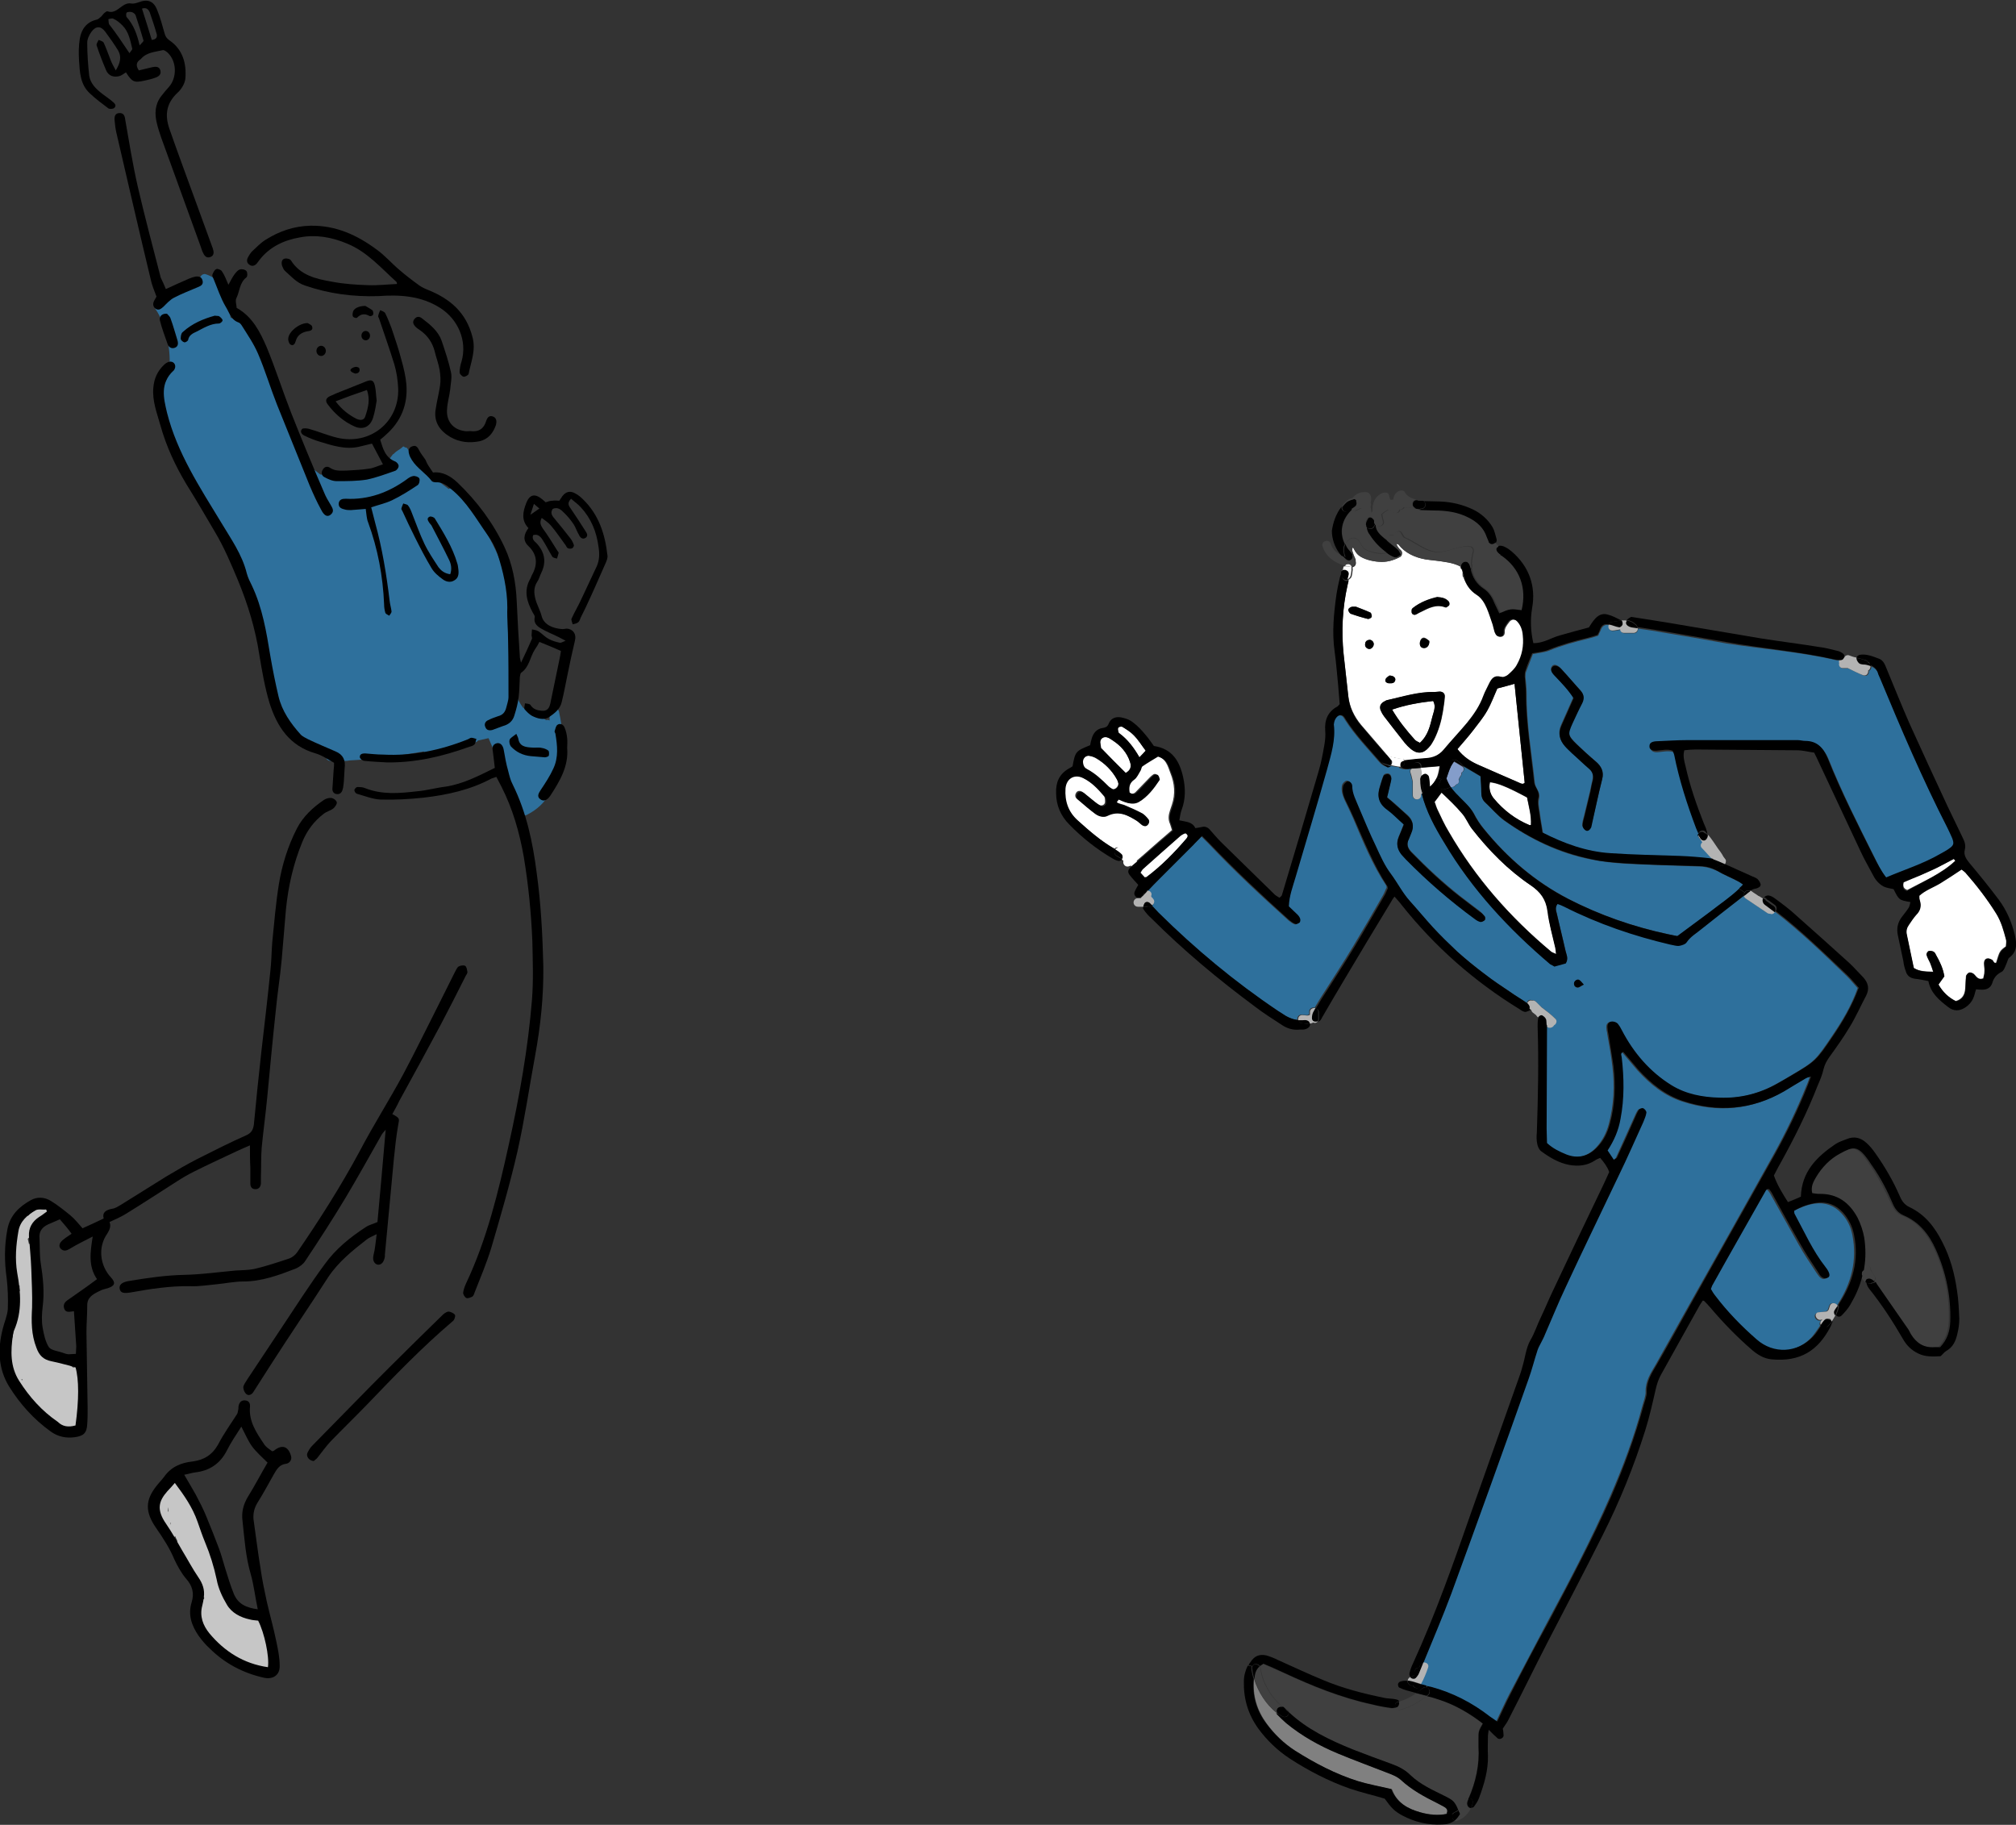 <?xml version="1.0" encoding="utf-8"?>
<!-- Generator: Adobe Illustrator 26.0.2, SVG Export Plug-In . SVG Version: 6.00 Build 0)  -->
<svg version="1.1" id="レイヤー_1" xmlns="http://www.w3.org/2000/svg" xmlns:xlink="http://www.w3.org/1999/xlink" x="0px"
	 y="0px" viewBox="0 0 515.4 466.5" style="enable-background:new 0 0 515.4 466.5;" xml:space="preserve">
<rect x="0" y="0" width="515.4" height="466.5" fill="#333333" stroke="none"/>
<style type="text/css">
	.st0{fill:#2E709C;}
	.st1{fill:#C6C6C6;}
	.st2{fill-rule:evenodd;clip-rule:evenodd;}
	.st3{fill:#808080;}
	.st4{fill:#404040;}
	.st5{fill:#FFFFFF;}
	.st6{fill:#B3B3B3;}
	.st7{fill:#849DCA;}
</style>
<g>
	<path class="st0" d="M144.1,188.5c-0.5-2.2-0.7-4.5-1.2-6.6c-0.3-1.3-2.4-1-2.4,0.3v2c-0.3-0.2-0.6-0.2-0.9-0.1
		c-0.3-0.2-0.6-0.5-0.9-0.7c-1.5-1-3.2-1.8-4.9-2.4c-1.8-2.2-2.5-5.3-2.6-8.7c-0.2-4.5,0.4-9.3,0.3-12.6
		c-0.6-11.6-5.3-22.7-12.8-31.5c0-0.1-0.1-0.2-0.1-0.3c-0.7-1.3-1.6-2.2-2.8-2.9c-0.4-0.2-0.8-0.2-1.1,0c-2.7-2-5.3-4.2-7.8-6.4
		c-0.7-0.9-1.5-1.8-2.1-2.8c-0.4-0.6-0.7-1.6-1.2-1.4c-0.2-0.1-0.4-0.4-0.6-0.2c-1.1,1-1.5,0.9-2.3,1.8c-0.1,0-0.1,0.1-0.2,0.1
		l-0.1,0.1c-0.1,0.1-0.2,0.3-0.3,0.4c-1.1,1.6-2.6,3-3.5,4.7c-0.1,0.1-0.1,0.2-0.1,0.3c-0.7,0.1-1.4,0.2-2.1,0.3
		c-1.7,0.2-3.5,0.2-5.2,0.2c-2.4-0.4-4.9-0.7-7.3-0.8c-0.9-0.7-1.8-1.4-2.7-2.1c-0.2-0.2-0.5-0.3-0.8-0.3c-0.4-1-0.9-1.9-1.3-2.9
		c0-0.1,0-0.3-0.1-0.5c-1.9-4.8-4-9.4-6.1-14.1c-0.7-1.6-1.4-3.1-2-4.7c0.2-0.3,0.4-0.6,0.2-1.1c-0.6-1.7-1.8-3.1-2.4-4.8
		c-0.2-0.5,0.3-2.4-0.2-2.4c-1.7-2.5-1.5-3.2-3.4-5.6c-0.4-0.5-3.8-1.2-4.2-1.7c0-0.1,0-0.1,0-0.2c-0.4-3.3-1-6.7-3.1-8.9
		c-0.1-0.4-0.5-0.6-0.8-0.7c-0.7-0.5-1.5-0.9-2.4-1.2c-1-0.3-1.8,0.9-1.4,1.7c-1.2,0.3-2.3,0.8-3.4,1.4c-2.5,0.9-4.8,2.2-6.1,4.5
		c-1-0.9-2.7,0.3-1.9,1.4c2.8,4,4.1,11.3,3.4,15.8c-0.5,3.4-2.5,3.7-2,7.1c0.1,0.4,0.1,0.8,0.2,1.2c0.6,4,1.9,7.9,3.5,11.6
		c1.3,3.6,3,7,5.1,10.2c0.3,0.4,0.6,0.6,1,0.6c1,2.1,2.1,4.3,3.1,6.4c3.1,6.4,6.1,12.8,9.5,19.1c0.5,2,0.8,4,1.2,6.1
		c0.5,3.4,1,6.8,1.6,10c0.8,4.3,2,8.4,3.9,12c-0.4,0.4-0.6,0.9-0.2,1.5c3.5,4.9,8.2,8.9,13.6,11.7c-0.7,0.6-0.5,2.1,0.8,2.1h4.2
		c0.2,0,0.4-0.1,0.6-0.1c5.6-0.3,11.1-1,16.6-1.9c0.8-0.1,1.6-0.3,2.4-0.4c0.2,0.4,0.7,0.7,1.3,0.6c4.2-0.6,8.2-1.4,12.1-3
		c0.2-0.1,0.4-0.2,0.5-0.4c0.9-0.2,1.8-0.4,2.7-0.6c2.8,6.3,5.3,12.8,8.1,19.2c0.3,0.6,1.1,0.7,1.7,0.4c5.4-2.7,7.4-7.5,8.1-12.8
		c0.1-0.5,0.1-1.1,0.2-1.7c0.5-0.2,0.8-0.5,0.8-1.1c0-0.1,0-0.2,0-0.3c0,0,0,0,0,0c0-0.2,0-0.3-0.1-0.5c0-0.1,0-0.1,0-0.2
		c0,0,0-0.1,0-0.1c-0.1-0.4-0.2-0.9-0.3-1.3C143.7,189.8,144.3,189.3,144.1,188.5z M101.4,118.6c0.3,0.2-0.2,0.5,0.1,0.7
		c-0.2-0.1,0.3-0.1,0,0c-0.3,0.1-0.6,0.2-0.9,0.3C100.9,119.3,101.2,118.9,101.4,118.6z"/>
	<path class="st1" d="M20.6,355c0.4-1.5,0.3-3-0.2-4.6c-0.2-0.7-1.1-1-1.7-0.8c-0.1-0.1-0.2-0.2-0.4-0.3c-1.6-1.2-3.8-1.6-5.7-2.2
		c-0.3-0.2-0.5-0.5-0.7-0.7c0,0,0-0.1,0-0.1c-0.1-0.4-0.5-0.7-0.9-0.8c-0.2-0.2-0.4-0.4-0.5-0.6c-0.1-0.3-0.2-0.5-0.3-0.8
		c-0.2-1-0.4-2-0.7-3c-0.1-0.2-0.1-0.3-0.3-0.4c0-2.1,0-4.2-0.1-6.4c0.2-0.1,0.3-0.3,0.3-0.6c0.3-2.1,0.1-4.1-0.3-6.1
		c0-0.1,0-0.3,0-0.4C9.1,327,9,326.8,9,326.5c0-0.7,0-1.4,0-2c0-1.8,0-3.6,0-5.4c0-1-0.9-1.3-1.6-1.1c-0.1-0.4-0.2-0.9-0.3-1.3
		c0.4-0.4,0.7-0.8,0.9-1.3c1.9-0.8,3.2-2.4,3.1-4.3c0.2-0.1,0.4-0.1,0.5-0.2c1.5-0.4,0.9-2.8-0.6-2.3c-0.5,0.1-0.9,0.3-1.3,0.5
		c-0.2,0-0.4,0.1-0.6,0.2c-0.7,0.4-1.4,0.9-1.9,1.5c-0.3-0.1-0.7-0.1-1,0.1c-2.1,1.5-2.8,4.2-2.8,7c-0.7,3.2-0.4,6.8,0.1,9.9
		c0.1,0.7,0.9,1,1.5,0.8c0,0.5,0,0.9,0.1,1.4c-0.3,0.2-0.5,0.5-0.5,1c-0.1,1.8-0.2,3.5-0.2,5.3c-0.6,1.8-0.9,3.7-1.2,5.6
		c-0.3,0.2-0.5,0.5-0.5,0.9c0,0.1,0,0.2,0,0.3c-0.2,0.1-0.4,0.4-0.5,0.7c-1,5.6,1.5,13.7,7,16.4c0.9,1.1,2,2,3.3,2.7
		c0.1,0.1,0.3,0.1,0.4,0.1c0.9,1.3,2.5,2.1,4.2,2.4c0.6,0.1,1.1-0.1,1.3-0.5c1.3-0.2,2.4-0.9,2.6-2.4c0.3-0.2,0.5-0.5,0.6-1
		C21.6,359.3,21.2,357.1,20.6,355z M5.8,352.7c-0.1,0-0.2,0.1-0.2,0.2c-0.1-0.1-0.1-0.2-0.1-0.3C5.6,352.6,5.7,352.6,5.8,352.7z"/>
	<path class="st1" d="M67.3,416.9c-0.1-1-0.3-2-0.4-3c0-0.2,0-0.4,0-0.6c0-1.1-1.3-1.4-2-0.9c-0.3-0.8-1.3-1-1.9-0.5
		c-0.4,0.1-0.7,0.3-0.8,0.7c0-0.2-0.1-0.4-0.1-0.6c-0.2-0.9-1-1-1.7-0.7c-0.4-0.6-0.9-1.1-1.3-1.7c-0.2-0.3-0.5-0.4-0.8-0.4
		c0-0.1,0.1-0.2,0.1-0.4c-0.1-2.2-0.6-4.1-1.8-6c-0.2-0.3-0.5-0.5-0.9-0.6c0-0.1-0.1-0.1-0.1-0.2c-0.1-0.2-0.1-0.3-0.2-0.4
		c0,0,0-0.1,0-0.1c-0.5-1.6-0.9-3.2-1.4-4.8c0.1-0.2,0.1-0.5,0-0.8c-0.3-0.8-0.5-1.6-0.8-2.4c-0.1-0.3-0.2-0.5-0.4-0.6
		c-1.4-3.6-2.8-7.2-4.6-10.7c-0.2-0.4-0.6-0.6-1-0.6c-0.5-0.7-1-1.4-1.6-2.1c-0.2-0.2-0.4-0.3-0.6-0.4c-0.5-0.4-1.4-0.3-1.8,0.3
		c-0.3,0.1-0.7,0.3-0.9,0.6c-0.4,0.6-0.8,1.2-1,1.9c-0.6,0.9-1.1,1.9-1.5,2.9c-0.1,0.4-0.1,0.7,0.1,0.9c-0.3,1.3,0,2.8,1.1,3.5
		c0.4,1.4,1,2.7,1.9,3.7c0.4,0.5,1.3,0.5,1.7,0c0.1-0.1,0.1-0.1,0.2-0.2c0.1,0.4,0.3,0.7,0.5,1.1c0,0.2,0,0.3,0,0.5
		c0.2,0.6,0.4,1.1,0.6,1.7c-0.4,0.2-0.6,0.7-0.4,1.2c1.6,4,3.4,8.3,6.7,11.2c0,0.1,0,0.3-0.1,0.4c-0.5,0.1-0.9,0.4-1,0.9
		c-0.1,0.4-0.2,0.9-0.2,1.3c-0.5,0.1-0.9,0.6-0.9,1.2c-0.2,3.4,1.8,7.1,4.9,8.6c0.4,0.2,0.8,0.2,1.2,0c0.1,0.2,0.3,0.5,0.5,0.7
		c0,0.1,0,0.1,0.1,0.2c0.8,1.6,2.2,2.7,3.7,2.6c0.1,0,0.2,0.1,0.3,0.1c0.1,0,0.2,0,0.3,0.1c1.7,1.9,3.8,3.6,6.5,3.5
		c0.5,0,1.1-0.4,1.2-0.9C69,423.6,68.6,420.2,67.3,416.9z M43,385.3C43.1,385.3,43.1,385.3,43,385.3c0.1,0.3,0.1,0.6,0.1,0.9
		c0,0.1-0.1,0.2-0.2,0.3C43,386.1,43,385.7,43,385.3z M43.6,389.2c0,0.2,0.1,0.3,0.1,0.5c0,0,0,0.1,0,0.1c-0.1-0.2-0.1-0.3-0.2-0.5
		C43.5,389.3,43.6,389.3,43.6,389.2z"/>
	<path class="st2" d="M63.9,292.8c-1.2,0.5-2.3,1-3.4,1.5c-3.6,1.7-7.3,3.4-10.9,5.2c-1.4,0.7-2.8,1.5-4.2,2.4
		c-4.4,2.8-8.8,5.7-13.2,8.4c-1.3,0.8-2.7,1.4-4.2,2.1c0.4,1,0.1,1.9-0.6,3c-2.4,3.4-1.9,8.1,1,11.2c1.2,1.3,1,2.1-0.8,2.7
		c-0.8,0.2-1.6,0.4-2.3,0.8c-1.6,0.8-3.1,1.6-3,3.8c0,2.2-0.2,4.5-0.2,6.7c0.1,6.5,0.2,13,0.3,19.5c0,1.3,0,2.6-0.1,3.9
		c-0.1,2.3-0.9,3.1-3.2,3.4c-2.2,0.3-4.3-0.1-6.2-1.5c-4.3-3.1-7.8-7-10.6-11.5c-2.8-4.6-2.9-9.6-1.6-14.7c0.4-1.7,1.2-3.4,1.3-5.1
		c0.1-2.6,0-5.3-0.3-7.9c-0.6-4.2-0.6-8.3,0.2-12.5c0.7-3.6,3.1-5.8,6-7.4c1.6-0.9,3.5-0.8,5.1,0.2c1.8,1.1,3.4,2.4,5,3.7
		c1.2,1,2.1,2.2,3.1,3.3c1.8-0.8,3.5-1.6,5.4-2.5c-0.4-1.6,0.6-2.2,2.2-2.5c0.8-0.1,1.5-0.6,2.2-1c3.9-2.4,7.8-4.9,11.7-7.3
		c2.5-1.5,5.1-3,7.8-4.4c4.2-2.1,8.3-4.2,12.6-6.1c1.3-0.6,1.7-1.4,1.9-2.7c0.6-6.2,1.2-12.3,1.9-18.5c0.8-6.9,1.6-13.7,2.3-20.6
		c0.3-2.5,0.3-5,0.5-7.5c0.5-5,0.9-9.9,1.7-14.9c0.8-4.9,2.3-9.7,4.6-14.2c1.6-3.1,4.1-5.4,6.9-7.3c0.6-0.4,1.4-0.6,2-0.5
		c0.5,0.1,1.2,0.6,1.3,1.1c0.1,0.4-0.4,1.1-0.8,1.5c-0.7,0.6-1.7,0.8-2.5,1.4c-2.5,1.9-4.3,4.3-5.5,7.2c-2.3,5.6-3.6,11.3-4.2,17.3
		c-0.4,4.3-0.7,8.7-1.1,13c-0.4,4.3-1.1,8.6-1.5,12.9c-0.8,7.4-1.5,14.9-2.2,22.3c-0.4,4.2-1,8.5-1.4,12.7c-0.2,2.5-0.1,5-0.2,7.5
		c0,0.6,0,1.1,0,1.7c-0.1,0.8-0.5,1.4-1.4,1.4c-0.9,0-1.3-0.6-1.3-1.4c0-1.4,0-2.7,0-4.1C63.9,296.8,63.9,295,63.9,292.8z
		 M19.3,364.4c0.9-6.5,0.9-11.8,0-14.9c-2.1-0.5-4.1-1.1-6.1-1.5c-2.1-0.4-3.2-1.5-3.9-3.5c-1.3-3.3-1.3-6.7-1.1-10.2
		c0.1-3.3-0.1-6.6-0.2-9.9c-0.1-2.8-0.4-5.6-0.6-8.4c-0.1-2.1,0.8-3.7,2.6-4.9c0.7-0.4,1.3-0.9,2-1.4c-0.1-0.2-0.1-0.3-0.2-0.5
		c-0.9,0.1-2-0.2-2.7,0.2c-2.1,1.2-4,2.8-4.4,5.4c-0.6,3.5-0.9,7-0.3,10.6c0.9,4.9,1.3,9.9-0.8,14.7c-0.2,0.4-0.2,0.8-0.3,1.2
		c-0.6,4.1-0.7,8.1,1.6,11.7c2.6,4.1,5.8,7.7,9.9,10.5C16,364.7,17.5,364.9,19.3,364.4z M15.3,311.7c-1.1,0.5-2.1,0.9-3,1.3
		c-1.5,0.7-2.4,1.8-2.2,3.6c0.1,2.1,0,4.2,0.3,6.2c0.6,3.8,1,7.5,0.5,11.3c-0.2,1.7-0.3,3.6,0,5.3c0.3,1.7,0.7,3.6,1.6,5
		c0.6,0.8,2.3,1,3.5,1.4c0.5,0.2,1.1,0.4,1.6,0.4c0.6,0,1.2-0.1,1.8-0.1c0-0.8,0.1-1.3,0.1-1.9c-0.2-3-0.4-5.9-0.6-9
		c-1,0.1-2.1,0.5-2.5-0.7c-0.4-1.3,0.5-1.9,1.4-2.5c2.3-1.6,4.6-3.2,7-5c-2.3-3.3-1.7-7-1.1-10.9c-2.1,1.1-4,2-5.8,3.1
		c-0.8,0.5-1.6,0.8-2.4,0c-0.6-0.7-0.3-1.6,0.8-2.4c0.6-0.5,1.3-0.9,2-1.4C17.4,314.1,16.4,313,15.3,311.7z"/>
	<path class="st2" d="M100.3,284.8c2,1.1,1.8,1.1,1.5,2.8c-0.5,2.8-0.8,5.7-1.1,8.6c-0.8,8.2-1.5,16.4-2.3,24.5c0,0.2,0,0.3,0,0.5
		c-0.2,1.4-0.9,2.2-1.8,2.1c-0.7-0.1-1.5-0.9-1.1-2.5c0.4-1.5,0.5-3.1,0.8-5.3c-1.2,0.6-2,0.9-2.6,1.4c-3.6,2.8-7.2,5.7-9.8,9.6
		c-4.7,7.3-9.6,14.5-14.3,21.8c-1.6,2.5-3.2,5-4.8,7.5c-0.4,0.7-1.2,1.1-1.8,0.6c-0.5-0.4-0.8-1.2-0.8-1.8c0.1-0.7,0.7-1.4,1.1-2.1
		c2.9-4.4,5.8-8.7,8.7-13.1c3.6-5.4,7.1-10.9,11-16.2c2.8-3.9,6.5-6.9,10.5-9.5c0.9-0.6,1.9-0.8,3-1.3c0.7-7.6,1.4-15.4,2.1-23.6
		c-0.6,0.7-0.9,1-1.1,1.4c-3,5.3-6,10.7-9.1,15.9c-3.3,5.5-6.8,10.9-10.4,16.3c-0.5,0.8-1.5,1.5-2.4,1.9c-4.4,1.7-8.7,3.3-13.5,3.3
		c-2.2,0-4.5,0.5-6.7,0.7c-2.2,0.2-4.5,0.6-6.7,0.5c-5.2-0.1-10.3,0.7-15.3,1.6c-1.8,0.3-2.6,0.1-2.8-0.9c-0.2-1,0.5-1.7,2.2-2
		c4.8-0.8,9.5-1.5,14.4-1.6c4.3-0.1,8.6-0.7,13-1.1c1.6-0.1,3.3-0.1,4.8-0.4c3-0.7,6-1.7,9-2.7c0.8-0.3,1.5-0.9,2-1.6
		c5.7-8.3,11.1-16.8,15.9-25.7c3.5-6.7,7.6-13.1,11.2-19.8c3.2-6,6.2-12.2,9.3-18.3c1.3-2.6,2.6-5.2,3.9-7.8
		c0.3-0.5,0.5-1.1,0.9-1.4c0.5-0.3,1.3-0.4,1.7-0.2c0.4,0.2,0.5,1,0.6,1.6c0,0.3-0.2,0.6-0.4,0.9c-2.1,4.2-4.2,8.3-6.4,12.5
		c-3.5,6.5-7,13-10.6,19.5C101.5,282.7,100.9,283.7,100.3,284.8z"/>
	<path class="st2" d="M69.6,371c0.4-0.1,0.4-0.1,0.5-0.2c2-1.6,3.6-1.1,4.3,1.4c0.3,1-0.4,1.9-1.3,2c-1.7,0.2-2.4,1.5-3.1,2.7
		c-1.4,2.5-2.7,4.9-4.2,7.3c-0.8,1.3-1.1,2.7-1,4.1c0.6,4.2,1.1,8.4,1.8,12.6c0.4,2.9,1,5.7,1.6,8.5c0.8,3.5,1.8,7,2.5,10.5
		c0.4,1.9,0.8,3.9,0.8,5.9c0.1,2.4-1.7,3.6-4,3.1c-5.4-1.2-10.1-3.7-14-7.6c-1-0.9-1.9-2-2.7-3.1c-1.8-2.6-2.8-5.4-1.8-8.6
		c0.7-2.3,0.2-4.2-1.4-6c-1.2-1.4-2.2-3.2-3-4.9c-1.2-2.9-2.9-5.5-4.7-8.1c-2.9-4.2-2.7-7.1,0-10.6c0.6-0.8,1.4-1.6,2-2.4
		c1.8-2.6,4.4-3.7,7.4-4c2.9-0.4,5-1.7,6.5-4.4c1.4-2.7,3.2-5.2,4.8-7.7c0.2-0.3,0.2-0.7,0.3-1.1c0.1-0.3,0-0.6,0.1-1
		c0.2-0.9,0.7-1.5,1.7-1.4c1,0.1,1.3,0.8,1.2,1.7c-0.3,3.6,1.6,6.5,3.5,9.3C67.9,369.9,68.9,370.5,69.6,371z M65.9,411.4
		c-0.7-3.3-1-6.2-1.8-9c-1.3-4.4-1.6-9-2.1-13.6c-0.3-2.2,0.2-4.2,1.4-6.2c1.8-2.9,3.4-6,5-8.7c-1.5-1.5-2.9-2.7-4-4.2
		c-1-1.4-1.7-3.1-2.7-5c-1.4,2.2-2.7,4.1-3.7,6.1c-1.7,3.4-4.5,5.2-8.1,5.6c-0.8,0.1-1.7,0.4-2.8,0.6c1.1,1.9,2,3.4,2.9,5
		c1,1.9,2,3.8,2.8,5.8c1.1,2.7,2.2,5.4,3.2,8.1c0.6,1.6,1,3.2,1.5,4.8c0.7,2.3,1.4,4.6,2.3,6.8C60.9,410.1,63,411,65.9,411.4z
		 M44.7,379.1c-0.7,0.8-1.3,1.5-1.9,2.1c-2.2,2.5-2.9,4.7-0.3,8.4c1.5,2.2,2.8,4.5,4.1,6.8c1.4,2.3,2.6,4.6,4.1,6.8
		c1.1,1.6,1.7,3.2,1.4,5.2c-0.1,0.7-0.2,1.4-0.4,2.1c-0.7,2.7,0.2,5,1.8,7c3.9,4.7,8.8,7.8,15,8.7c0.4-2.7-0.9-8.8-2.5-11.9
		c-0.7-0.1-1.4-0.1-2.1-0.3c-2.4-0.5-4.7-1.7-5.9-3.8c-1.2-2-2.2-4.2-2.6-6.4c-0.7-3.3-1.7-6.5-3-9.6c-0.7-1.7-1.3-3.5-1.9-5.2
		C49.2,385.3,47.1,382.3,44.7,379.1z"/>
	<path class="st2" d="M110.7,120.8c2.4-0.3,4.5,0.9,6.3,2.6c5,4.8,9.1,10.3,12,16.5c2,4.3,2.9,9,3.1,13.8c0.2,4.7,0.5,9.5,0.8,14.2
		c0,0.3,0.1,0.6,0.3,1.5c1.1-2.3,2-4.2,2.8-6.1c0.1-0.2-0.1-0.6-0.1-0.9c0-0.5,0.1-1,0.1-1.5c0.6,0.1,1.2,0.2,1.7,0.5
		c0.9,0.6,1.6,1.4,2.5,1.9c0.9,0.5,1.9,0.8,2.9,1c0.3,0.1,0.7-0.2,1.5-0.5c-0.9-0.5-1.3-0.7-1.7-0.9c-1.6-0.8-3.2-1.4-4.7-2.3
		c-1-0.6-1.8-1.4-1.5-2.8c0.1-0.4-0.3-0.8-0.5-1.2c-1.5-2.8-2.4-5.6-0.6-8.7c0.2-0.3,0.2-0.6,0.4-0.9c1.5-2.7,1.4-5.2-0.9-7.4
		c-1.5-1.4-1.2-3,0-4.6c-1.9-2-1.4-4.2-0.6-6.3c0.9-2.4,2.3-2.6,4.2-1c0.2,0.2,0.5,0.4,0.8,0.7c0.6-0.2,1.2-0.4,1.8-0.4
		c0.5-0.1,1.1,0,1.7,0c0.3-0.4,0.5-0.8,0.8-1.2c0.9-1.1,1.9-1.4,3.2-0.7c0.8,0.4,1.5,1,2.1,1.6c4,3.9,5.6,8.9,6.2,14.3
		c0.1,0.6-0.2,1.3-0.4,1.8c-1.4,3.1-2.7,6.2-4.1,9.2c-0.7,1.6-1.5,3.2-2.3,4.8c-0.2,0.4-0.3,1-0.7,1.3c-0.4,0.3-0.9,0.4-1.4,0.5
		c-0.1-0.5-0.4-1.1-0.3-1.4c0.8-1.8,1.8-3.4,2.6-5.2c1.3-2.7,2.5-5.4,3.8-8.1c0.8-1.7,0.8-3.4,0.5-5.2c-0.5-3.8-1.9-7.2-4.5-10
		c-0.7-0.8-1.6-1.4-2.5-2.2c-1,1-0.7,1.7-0.1,2.5c1.3,1.9,2.6,3.9,3.8,5.8c0.4,0.6,0.7,1.2,0,1.7c-0.8,0.5-1.4-0.1-1.7-0.8
		c-0.5-0.8-0.8-1.8-1.3-2.6c-0.8-1.2-1.7-2.3-2.8-3.3c-0.7-0.7-1.5-1.2-2.6-0.7c-0.6,0.9-0.3,1.6,0.4,2.4c1.4,1.7,2.8,3.4,4.1,5.1
		c0.4,0.5,0.7,1.1,0.9,1.7c0.1,0.3-0.2,0.8-0.5,0.9c-0.3,0.1-0.8,0.1-1.1-0.1c-0.3-0.2-0.4-0.7-0.7-1c-1.2-1.6-2.3-3.3-3.6-4.8
		c-0.6-0.7-1.4-1.2-2.3-1.9c-0.6,1.1-0.3,1.8,0.2,2.6c1.4,1.9,2.6,3.9,3.8,5.8c0.1,0.2,0.4,0.4,0.3,0.6c-0.1,0.5-0.3,1-0.4,1.4
		c-0.4-0.1-1-0.2-1.2-0.5c-0.8-1.3-1.5-2.7-2.3-4c-0.6-1-1.3-1.9-2.6-1.5c-0.4,1.1,0.4,1.6,0.9,2.1c2.1,2.3,2.5,4.8,1.2,7.5
		c-0.4,0.8-0.6,1.7-1.1,2.4c-0.9,1.4-0.8,2.9-0.4,4.4c0.4,1.5,1.2,2.8,1.6,4.4c0.6,2.1,2.8,3,5,3.2c0.5,0.1,1-0.1,1.4-0.1
		c1.6,0.1,2.5,1.4,2.1,3c-0.7,2.9-1.3,5.8-1.9,8.7c-0.5,2.4-0.9,4.7-1.5,7.1c-0.4,1.8-1.9,2.9-3.2,3.8c-1.3,0.9-3,0.4-4.4-0.3
		c-0.7-0.4-1.4-1.1-1.9-1.7c-0.2-0.3,0.1-1,0.1-1.5c0.5,0.1,1.2,0.1,1.4,0.4c0.7,1.1,1.7,1.4,2.9,1.5c1.3,0.1,1.9-0.5,2.2-1.9
		c0.8-3.7,1.5-7.4,2.3-11.1c0.2-0.8,0.3-1.6,0.4-2.3c-1.8-0.8-3.5-1.5-5.5-2.3c-0.3,0.6-0.7,1.3-1.2,2c-1.2,1.9-1.4,4.5-3.5,5.9
		c-0.2,0.2-0.2,0.7-0.3,1.1c-0.1,1.7-0.1,3.4-0.3,5.1c-0.2,1.6-0.6,3.1-1.1,4.7c-0.4,1.4-1.4,2.3-2.9,2.7c-0.9,0.3-1.8,0.7-2.7,1
		c-0.8,0.2-1.5,0.1-1.8-0.7c-0.4-0.8,0-1.5,0.7-1.8c0.8-0.4,1.6-0.7,2.5-1c1.2-0.3,1.8-1,2.1-2.1c0.2-0.9,0.6-1.9,0.6-2.8
		c0-4.7,0-9.5-0.1-14.2c0-2.9-0.3-5.8-0.2-8.7c0-4.7-1.1-9.3-2.5-13.7c-0.6-1.7-1.5-3.4-2.6-4.9c-2.9-4.1-5.3-8.5-9.3-11.7
		c-1.1-0.9-2.2-1.8-3.8-1.7c-0.4,0-0.9-0.1-1.1-0.3c-1.5-2-3.8-3.3-5.1-5.4c-0.3-0.5-0.6-1-0.7-1.5c-0.3-0.9-0.1-1.7,0.8-2
		c1-0.4,1.4,0.3,1.8,1.1c0.4,0.8,1.1,1.6,1.6,2.4C109.2,118.7,109.9,119.6,110.7,120.8z M136.5,128.8c-0.3,0.9-0.5,1.6-0.9,2.8
		c1-0.7,1.6-1.1,2.3-1.6C137.4,129.6,137.1,129.3,136.5,128.8z"/>
	<path class="st2" d="M126.9,198.6c-0.5,0.2-0.9,0.3-1.2,0.4c-5.4,2.9-11.3,4.2-17.3,4.9c-3.7,0.4-7.4,0.6-11.1,0.5
		c-2-0.1-4-0.9-6.1-1.5c-0.3-0.1-0.6-0.6-0.6-0.9c0-0.3,0.5-0.8,0.7-0.8c0.7,0,1.5,0,2.1,0.3c4.3,1.7,8.7,1.3,13.1,0.8
		c2.5-0.2,4.9-0.9,7.4-1.2c4.6-0.7,8.5-2.8,12.6-4.8c-0.2-1.5-0.3-2.8-0.5-4.2c-0.2-1-0.1-1.8,1-2.1c0.9-0.2,1.6,0.5,1.8,1.8
		c0.3,1.7,0.6,3.5,1.1,5.2c0.3,1.2,0.6,2.5,1.2,3.6c3.5,7.1,5.1,14.7,6.1,22.5c1.1,7.9,1.5,15.9,1.7,23.8c0.1,7.8-0.7,15.4-2.1,23
		c-1.5,8.1-2.7,16.4-4.5,24.4c-1.9,8.3-4.3,16.5-6.7,24.7c-1.2,3.9-2.8,7.7-4.3,11.5c-0.1,0.4-0.3,0.8-0.6,1
		c-0.5,0.2-1.1,0.5-1.5,0.3c-0.4-0.2-0.8-0.9-0.8-1.3c0.1-0.8,0.4-1.6,0.7-2.3c5.4-11.4,8.3-23.5,11-35.7
		c2.7-12.2,4.9-24.5,5.9-36.9c0.4-5,0.2-10,0.1-15c-0.3-7.2-1-14.4-2.2-21.6c-1.1-6.2-2.8-12.2-5.7-17.9
		C127.9,200.6,127.5,199.7,126.9,198.6z"/>
	<path class="st2" d="M35.5,18c1.1-0.3,2.2-0.5,3.3-0.8c0.9-0.2,1.9-0.3,2.2,0.8c0.3,1.1-0.5,1.6-1.4,1.9c-0.8,0.3-1.7,0.5-2.6,0.7
		c-2.7,0.6-3.2,0.4-4.8-2.1c-0.5,0.3-1,0.7-1.5,0.9c-1.6,0.5-3,0-3.6-1.5c-0.9-2.1-1.7-4.2-2.4-6.3c-0.1-0.4,0.3-0.9,0.5-1.4
		c0.5,0.2,1.2,0.4,1.3,0.7c0.7,1.5,1.2,3,1.8,4.5c0.3,0.8,0.7,1.5,1.3,2.6c1.2-2,1.5-3.5,0.6-5.1c-1-1.6-2.1-3.2-3.3-4.8
		c-1.1-1.5-2.4-1.5-3.5,0c-0.6,0.8-1.1,1.9-1.1,2.8c0,2.8,0.2,5.6,0.5,8.4c0.3,2.1,1.8,3.5,3.5,4.8c0.8,0.6,1.7,1.2,2.5,1.9
		c0.5,0.4,1.1,1,0.4,1.6c-0.3,0.3-1.2,0.3-1.5,0.1c-1.6-1.2-3.2-2.4-4.7-3.8c-2.5-2.3-2.6-5.4-2.8-8.5c-0.1-1.8-0.1-3.7,0.2-5.5
		c0.4-2.4,1.7-4.3,4.4-4.9c0.4-0.1,0.7-0.5,1.1-0.8c0.2-0.2,0.4-0.5,0.6-0.7c0.3-0.3,0.8-0.7,1-0.6c2.5,0.9,3.7-2.5,6.1-2
		c0.5,0.1,1.2-0.1,1.8-0.3c2.3-0.9,3.9-0.4,4.8,2c0.8,1.9,1.3,4,1.9,6c0.2,0.7,0.5,1.2,1.2,1.7c3.4,2.3,4.4,5.9,4.1,9.7
		c-0.1,1.3-1,2.8-2,3.7c-2.9,2.7-3.3,5.7-2.1,9.2c2.2,6.3,4.5,12.5,6.8,18.8c1.4,3.9,2.9,7.9,4.3,11.8c0.3,0.9,0.4,1.8-0.6,2.2
		c-1.1,0.4-1.6-0.4-2-1.3c-0.2-0.4-0.3-0.9-0.5-1.4c-2.9-8-5.8-16-8.7-24c-0.9-2.5-1.9-5-2.5-7.5c-0.6-2.4-0.5-4.8,1.1-6.9
		c0.6-0.8,1.3-1.6,2-2.4c2.1-2.4,2-6.5-0.3-8.7c-0.3-0.3-0.9-0.7-1.2-0.7c-2,0.5-4.2,0.5-5.7,2.3C34.9,15.8,34.6,16.7,35.5,18z
		 M33.1,13.6c0.3-0.5,0.8-0.9,0.7-1.2c-0.5-2.1-0.9-4.3-2.5-5.9c-0.7-0.7-1.4-1.3-2.3-1.7c-0.3-0.2-0.9,0-1.3,0.1
		c0.1,0.4,0,0.9,0.2,1.3C29.7,8.5,31.3,10.9,33.1,13.6z M35.7,11.6c0.6-0.7,1-1,1-1.2c-0.6-2.1-1.3-4.3-2-6.4
		c-0.1-0.4-0.6-0.8-1-0.9c-0.4-0.1-1-0.1-1.3,0.1c-0.2,0.2-0.2,1,0,1.2C34.1,6.3,35,8.6,35.7,11.6z M36.3,2.2c0.9,2.8,1.7,5.4,2.5,8
		c1.3-0.1,1.5-0.9,1.2-1.7c-0.5-1.8-1.1-3.5-1.7-5.3C38,2.5,37.5,1.8,36.3,2.2z"/>
	<path class="st2" d="M85.4,195c-1.5-0.8-3-1.9-4.7-2.4c-6.7-1.9-9.9-6.9-11.8-12.9c-1.2-4-1.9-8.1-2.6-12.3
		c-1-6.6-2.9-12.8-5.4-18.9c-1.8-4.3-3.6-8.6-6-12.6c-2.4-4.1-4.8-8.2-7.3-12.2c-2.8-4.7-5.1-9.6-6.6-15c-0.9-3.2-2.1-6.2-1.8-9.6
		c0.2-2.4,1.1-4.3,2.8-5.9c0.3-0.3,0.8-0.6,1.2-0.7c1.1-0.3,1.9,0.7,1.5,1.7c-0.1,0.2-0.2,0.5-0.4,0.6c-3.4,3.2-2.5,6.9-1.6,10.7
		c2.6,10.3,8.4,19.1,13.8,28c2.5,4.2,5.4,8.2,6.6,13.1c0.3,1.1,0.8,2.1,1.3,3.1c2.7,5.7,3.7,11.8,4.7,17.9c0.6,3.5,1.3,7,2.1,10.4
		c0.9,3.8,3.1,6.9,5.6,9.7c0.5,0.6,1.3,0.9,2,1.3c2.3,1.1,4.7,2.1,7,3.1c1.9,0.8,2.6,2.2,2.3,4.4c-0.1,1.1-0.1,2.2-0.2,3.4
		c-0.1,0.6-0.1,1.3-0.3,1.9c-0.2,0.8-0.7,1.3-1.5,1.2c-0.9-0.1-1.2-0.8-1.1-1.6c0.1-1.5,0.2-3,0.3-4.6
		C85.4,196.2,85.4,195.7,85.4,195z"/>
	<path class="st2" d="M101.5,72.6c-0.1-0.4-0.1-0.5-0.1-0.5c-4-3.6-7.5-7.7-12.6-9.8c-4-1.7-8.1-2.4-12.2-1.6
		c-4,0.7-7.7,2.4-10.3,5.8c-0.2,0.3-0.4,0.5-0.6,0.8c-0.5,0.6-1.2,0.9-1.9,0.4c-0.8-0.5-0.8-1.3-0.3-2.1c0.2-0.4,0.5-0.8,0.8-1.2
		c1.2-1.1,2.3-2.3,3.6-3.1c3.5-2.2,7.2-3.5,11.5-3.6c6.5-0.1,11.9,2.4,16.9,6.1c2.1,1.5,3.8,3.5,5.7,5.1c1.6,1.4,3.3,2.7,5.1,4
		c0.7,0.5,1.5,0.9,2.3,1.2c5.7,2.3,9.8,5.8,11.4,12.1c0.9,3.4-0.4,6.3-1,9.4c-0.1,0.3-0.9,0.8-1.3,0.7c-0.4-0.1-1-0.7-1-1.1
		c0-0.9,0.2-1.9,0.5-2.8c1.5-5.3-0.9-10.8-5.5-13.7c-4.9-3.1-10.3-3.4-15.8-3C90.3,75.9,84.1,75.1,78,73c-2.2-0.7-3.6-2.4-5.2-3.8
		c-0.3-0.3-0.5-0.8-0.7-1.3c-0.2-0.8-0.1-1.6,0.7-1.8c0.5-0.1,1.4,0.1,1.6,0.5c2.4,3.8,6.4,4.7,10.4,5.4c3.1,0.6,6.2,0.8,9.3,0.9
		C96.6,73,99,72.7,101.5,72.6z"/>
	<path class="st2" d="M58.4,72.8c0.6-1.1,1-1.9,1.5-2.6c0.4-0.5,0.8-1.1,1.4-1.3c0.5-0.2,1.4,0,1.7,0.4c0.3,0.3,0.3,1.4,0,1.6
		c-1.8,1.4-1.7,3.6-2.6,5.4c-0.3,0.7,0.1,1.7,0.1,2.4c4.1,2.3,6,6.2,7.7,10.1c2.3,5.6,4.1,11.3,6.3,16.9c2.7,6.8,5.5,13.6,8.4,20.3
		c0.4,1,1,2,1.6,3c0.5,0.9,1.1,1.7,0,2.6c-0.8,0.6-1.6,0.3-2.4-1.3c-1.1-2-2-4-2.9-6.1c-2.8-6.9-5.6-13.9-8.4-20.8
		c-1.7-4.3-3-8.7-4.8-12.9c-1.1-2.6-2.7-4.9-4.2-7.3c-0.2-0.3-0.5-0.7-0.9-0.8c-1.9-0.7-2.3-2.6-3.2-4c-1.3-2.2-2.1-4.7-3.1-7.1
		c-0.2-0.4-0.4-0.8-0.3-1.1c0.2-0.5,0.5-1.2,1-1.4c0.3-0.2,1.2,0.2,1.4,0.5C57.4,70.3,57.8,71.4,58.4,72.8z"/>
	<path class="st2" d="M97.9,118.7c-1-1.9-1.9-3.6-2.8-5.3c-1.1,0.3-2.2,0.5-3.3,0.8c-3.5,0.8-6.8-0.3-10.1-1.3
		c-1.3-0.4-2.6-0.9-3.8-1.5c-0.7-0.3-1.3-1-0.7-1.7c0.2-0.3,1.2-0.2,1.7-0.1c2.5,0.7,4.8,1.7,7.3,2.3c8.4,2,15.9-4,15.6-12.6
		c-0.1-2.1-0.4-4.2-1-6.2c-1.2-3.9-2.6-7.8-3.9-11.7c-0.1-0.2-0.3-0.5-0.2-0.7c0.1-0.5,0.3-0.9,0.5-1.4c0.5,0.2,1.1,0.4,1.3,0.8
		c0.6,1.2,1.1,2.5,1.6,3.8c0.9,2.7,1.8,5.3,2.5,8c0.6,2.1,1.1,4.2,1.3,6.4c0.4,5.1-1.4,9.5-5.3,12.9c-0.4,0.4-0.8,0.7-1.4,1.2
		c0.7,2.3,1.3,4.6,3.9,5.6c0.4,0.2,0.9,0.8,0.8,1.2c0,0.4-0.5,1.1-1,1.2c-2.3,0.8-4.7,1.7-7.1,2.2c-2.5,0.4-5.1,0.4-7.7,0.4
		c-1.1,0-2.2-0.5-3.1-1c-0.7-0.3-1-1.1-0.5-1.9c0.4-0.8,1.2-1,1.9-0.5c1.3,0.9,2.8,0.7,4.2,0.7c1.9-0.1,3.9-0.2,5.8-0.5
		C95.4,119.7,96.6,119.1,97.9,118.7z"/>
	<path class="st2" d="M42.4,73.9c2.2-1,4.1-1.9,6-2.7c0.5-0.2,1.1-0.4,1.6-0.5c0.9-0.1,1.6,0.1,1.8,1.1c0.2,0.9-0.4,1.3-1.2,1.6
		c-2.1,0.9-4.2,1.7-6.1,2.7c-1,0.5-1.9,1.5-2.7,2.3c-0.6,0.5-1.1,1-1.9,0.6c-0.8-0.5-0.9-1.3-0.5-2.1c0.2-0.4,0.5-0.8,0.6-1.1
		c-0.6-1.6-1.2-3-1.5-4.5c-3-12.5-5.9-25.1-8.8-37.6c-0.2-0.9-0.3-1.9-0.4-2.9c-0.1-1,0.1-1.9,1.3-1.9c1,0,1.3,0.7,1.4,1.6
		c1,5.7,1.9,11.4,3.2,17.1c1.8,7.8,3.9,15.6,5.9,23.4C41.6,72,42,72.9,42.4,73.9z"/>
	<path class="st2" d="M80.2,373.5c-1.2-0.1-2-1.2-1.6-2.1c0.3-0.6,0.7-1.3,1.2-1.8c3.5-3.6,7-7.1,10.5-10.7c3.1-3.2,6.2-6.3,9.3-9.4
		c4.4-4.4,8.9-8.8,13.4-13.2c0.4-0.4,1-0.9,1.6-1c0.6,0,1.4,0.4,1.7,0.8c0.2,0.3-0.1,1.3-0.5,1.6c-7.9,6.7-15,14.1-22.1,21.5
		c-3,3.1-6.1,6.1-9.2,9.3c-1.2,1.3-2.2,2.7-3.3,4.1C80.9,373,80.4,373.3,80.2,373.5z"/>
	<path class="st2" d="M120.2,110.2c2.2,0.3,3.5-0.6,4.1-2.6c0.3-0.9,0.8-1.5,1.8-1.1c0.9,0.4,0.9,1.3,0.7,2.1
		c-0.7,2.1-2,3.7-4.2,4.2c-2.6,0.5-5.1,0.3-7.5-1.1c-2.7-1.6-4.3-3.9-3.7-7.2c0.3-2,0.8-3.9,1.1-5.9c0.2-1.3,0.1-2.7-0.1-4
		c-0.3-1.7-0.9-3.2-1.3-4.9c-0.6-2.2-1.8-3.9-3.6-5.2c-0.4-0.3-0.8-0.5-1.2-0.9c-0.6-0.6-1-1.3-0.3-2.1c0.6-0.7,1.3-0.6,1.9-0.1
		c2.1,1.6,4.1,3.2,5,5.7c0.9,2.7,1.8,5.3,2.4,8.1c0.3,1.3-0.1,2.9-0.2,4.3c-0.2,1.7-0.7,3.3-0.8,5c-0.3,3,1.4,5.3,4.5,5.7
		C119.1,110.3,119.7,110.2,120.2,110.2z"/>
	<path class="st2" d="M93.5,130.1c-1.3,0.1-2.5,0.2-3.8,0.3c-0.6,0-1.1,0-1.7-0.2c-0.9-0.2-1.5-0.6-1.4-1.6c0.2-1,1-1.1,1.8-1.1
		c5.8,0.3,10.9-1.6,15.5-4.9c0.5-0.4,1.1-0.8,1.7-0.9c0.5-0.1,1.4,0.2,1.6,0.6c0.2,0.4,0,1.4-0.4,1.7c-2.1,1.4-4.3,2.8-6.6,3.9
		c-1.7,0.8-3.6,1.2-5.3,1.8c0.3,1.3,0.7,2.6,1,3.9c1.8,6.5,2.9,13.2,3.7,19.9c0.1,1,0.4,1.9,0.5,2.8c0,0.4-0.4,0.8-0.6,1.1
		c-0.4-0.3-0.9-0.4-1-0.8c-0.2-0.7-0.3-1.4-0.3-2.1c-0.3-7.2-1.6-14.2-4.1-21C93.7,132.5,93.7,131.4,93.5,130.1z"/>
	<path class="st2" d="M115.1,146.8c0.5-1.4,0.2-2.7-0.3-3.7c-1.4-2.9-2.9-5.7-4.4-8.6c-0.1-0.3-0.4-0.5-0.6-0.8
		c-0.4-0.6-0.8-1.2,0-1.6c0.3-0.2,1.2,0.1,1.4,0.5c2.2,3.6,4.5,7.3,5.7,11.4c0.2,0.5,0.2,1.1,0.3,1.7c0.1,1.1,0,2.1-1.1,2.7
		c-1,0.6-2.1,0.3-2.9-0.3c-1.1-0.8-2.2-1.7-2.9-2.9c-1.5-2.5-2.9-5.2-4.2-7.8c-1.1-2.2-2.2-4.5-3.2-6.7c-0.1-0.2-0.3-0.5-0.3-0.6
		c0.1-0.5,0.3-0.9,0.5-1.4c0.4,0.2,1,0.2,1.2,0.5c0.5,0.6,0.8,1.4,1.1,2.2c1,2.5,1.9,5.1,3.1,7.6c1,2.1,2.3,4,3.6,6
		C112.7,145.8,113.6,146.6,115.1,146.8z"/>
	<path class="st2" d="M96.3,102.4c-0.2,1.2-0.4,2.7-0.9,4.3c-0.7,2.4-2.6,3.3-4.8,2.3c-2.7-1.2-5-3.2-6.8-5.6
		c-0.7-0.9-0.5-1.6,0.5-2.1c1.1-0.5,2.2-1,3.3-1.4c2-0.8,4-1.6,6-2.4c1.5-0.6,2-0.2,2.3,1.4C96.1,99.8,96.1,100.9,96.3,102.4z
		 M85.8,102.6c1.6,2.1,3.3,3.4,5.2,4.4c1.2,0.6,2.1,0.4,2.4-0.6c0.7-2.1,1.3-4.3,0.4-6.7C91.1,100.6,88.6,101.5,85.8,102.6z"/>
	<path class="st2" d="M98.9,194.9c-1.9-0.1-3.9-0.2-5.8-0.4c-0.4,0-1.1-0.6-1.1-0.9c-0.1-0.8,0.6-1,1.3-1c1.5,0.1,3,0.3,4.6,0.3
		c7.5,0.4,14.7-1.1,21.7-3.9c0.3-0.1,0.6-0.4,0.9-0.4c0.4,0,0.9,0.2,1.3,0.3c-0.2,0.5-0.2,1.1-0.5,1.4c-0.3,0.3-0.8,0.5-1.3,0.6
		C113.1,193.4,106.2,195,98.9,194.9z"/>
	<path class="st2" d="M145,191.2c0.4,4.7-1.9,8.5-4.3,12.2c-0.1,0.1-0.2,0.3-0.3,0.4c-0.6,0.7-1.4,1.2-2.3,0.5
		c-0.9-0.7-0.4-1.5,0.1-2.3c1.2-1.8,2.4-3.6,3.3-5.6c1.3-2.8,1-5.8,0.5-8.8c0-0.2-0.3-0.5-0.2-0.7c0.2-0.6,0.3-1.3,0.7-1.6
		c0.7-0.5,1.5-0.1,1.8,0.6c0.4,0.9,0.6,1.8,0.7,2.8C145.1,189.6,145,190.4,145,191.2z"/>
	<path class="st2" d="M132,187.6c0.2,0.5,0.4,0.8,0.5,1.2c0.3,2,1.8,2.2,3.4,2.3c0.9,0.1,1.8-0.1,2.6,0.1c0.6,0.1,1.2,0.3,1.7,0.7
		c0.2,0.2,0.2,0.9,0.1,1.3c-0.1,0.2-0.7,0.4-1,0.4c-1.2-0.1-2.4-0.2-3.6-0.3c-2-0.2-3.7-1-5.1-2.5c-0.3-0.4-0.5-1.2-0.3-1.7
		C130.4,188.7,131,188.4,132,187.6z"/>
	<path class="st2" d="M54.9,80.7c0.6,0.1,1,0,1.2,0.2c0.4,0.3,0.8,0.7,0.8,1c0,0.3-0.6,0.8-0.9,0.8c-2.2,0-4,1.2-5.8,2.1
		c-0.9,0.4-1.9,0.9-2.1,2.1c-0.1,0.3-0.7,0.7-1,0.6c-0.4-0.1-0.9-0.6-0.9-0.9c0-0.6,0.1-1.4,0.5-1.7C49.1,82.7,52,81.5,54.9,80.7z"
		/>
	<path class="st2" d="M42.7,80.2c0.2,0.3,0.7,0.6,0.9,1.2c0.7,1.9,1.2,3.8,1.8,5.7c0.2,0.8,0.1,1.5-0.7,1.8
		c-0.8,0.3-1.5-0.1-1.8-0.8c-0.7-2-1.5-4.1-2-6.1C40.6,80.9,41.4,80.1,42.7,80.2z"/>
	<path class="st2" d="M78.7,82.6c0.2,0.2,1,0.4,1.1,0.9c0.3,1-0.6,1.1-1.3,1.2c-1.4,0.3-2.5,1-2.9,2.5c-0.2,0.7-0.6,1.3-1.3,0.9
		c-0.4-0.2-0.7-1.1-0.6-1.6C73.8,84.8,76.6,82.5,78.7,82.6z"/>
	<path class="st2" d="M93.4,78.2c0.3,0.2,1.1,0.6,1.8,1.1c0.2,0.2,0.3,0.8,0.2,1.1c-0.1,0.3-0.7,0.5-0.9,0.4
		c-1.2-0.7-2.2-0.6-3.2,0.4c-0.2,0.2-0.8,0-1-0.2c-0.2-0.2-0.2-0.7-0.1-1.1C90.3,78.9,91.7,78.2,93.4,78.2z"/>
	<path class="st2" d="M89.6,94.7c-0.1-0.4,0.7-0.8,1.2-0.9c0.3-0.1,1.1,0.1,1.1,0.5c0.2,0.8-0.4,1.2-1.1,1.2
		C90.5,95.4,89.7,95.1,89.6,94.7z"/>
	<ellipse class="st2" cx="82.1" cy="89.7" rx="1.2" ry="1.3"/>
	<ellipse class="st2" cx="93.5" cy="85.8" rx="1.1" ry="1.2"/>
</g>
<g>
	<g id="XMLID_00000071556102566765958670000004829929569626255489_">
		<g>
			<path class="st3" d="M323.9,440.7c-2.5-3.4-3.7-7.2-3.3-11.5c0,0,0,0,0,0c1,3.3,3.1,6.6,5.8,8.7c0.1,0.1,0.2,0.3,0.3,0.4
				c0.7,0.8,1.5,1.6,2.3,2.2c4,3.3,8.5,5.8,13.3,7.8c4.1,1.7,8.2,3.2,12.3,4.8c1.3,0.5,2.7,1,3.7,1.9c2.8,2.6,6.1,4.4,9.4,6
				c0.7,0.3,1.3,0.7,2,1.1c0.4,0.3,0.7,0.7,0.3,1.5c0,0,0,0.1-0.1,0.1c-2.2,0.4-4.5,0.2-6.8-0.4c-3.2-0.9-5.9-2.4-7.2-5.8
				c-0.1-0.2-0.3-0.3-0.2-0.1c-3.1-0.7-5.8-1.2-8.4-2c-5.8-1.8-11.1-4.6-16.1-7.8C328.3,445.7,325.9,443.4,323.9,440.7z"/>
			<path class="st4" d="M494.5,319.3c2.7,5.8,3.9,12,3.7,18.4c-0.1,2.4-0.7,4.6-2.6,6.6c-0.4,0-0.9,0-1.4,0
				c-2.8,0.2-4.7-1.1-6.1-3.4c-0.3-0.6-0.6-1.1-1-1.7c-2.5-3.7-5.1-7.4-7.7-11.1c-0.1-0.2-0.2-0.3-0.3-0.5c0.4-0.4,0.6-1,0.1-1.5
				c-0.3-0.3-0.5-0.6-0.6-0.9c-0.1-0.1-0.1-0.3-0.2-0.4c0-0.1-0.1-0.2-0.1-0.2c0,0,0-0.1,0-0.1c0,0,0,0,0,0
				c-0.1-1.3-1.9-1.4-2.1-0.3c0.4-2.5,0.4-5.1,0-7.7c-0.3-1.8-0.9-3.6-1.7-5.1c-2.1-3.9-5.2-6.2-9.8-6.1c-0.6,0-1.2-0.1-1.8-0.2
				c-0.4-1.7,0.3-2.9,1-4.1c1.5-2.5,3.6-4.6,6.1-6c3.3-1.9,4.5-2.2,7.2,1.6c0.4,0.5,0.7,1.1,1.1,1.6c2,3,3.7,6.3,5.2,9.6
				c0.6,1.3,1.4,2.4,2.8,3C490.2,312.3,492.7,315.5,494.5,319.3z"/>
			<path class="st4" d="M379,440.6c-1.1,1.9-1.1,1.9-1.1,4c0,0.6,0,1.3,0,1.9c0.3,4.6-0.6,9-2.5,13.2c-0.4,0-0.9,0.2-1,0.8
				c-0.2,0.9-0.7,1.8-1.5,2.3c-0.9-2.2-1.4-2.5-3.5-3.6c-3.1-1.5-6.2-2.9-8.7-5.3c-1.4-1.4-3.1-2.3-4.9-2.9
				c-3.3-1.2-6.6-2.4-9.9-3.7c-5.9-2.4-11.7-5-16.3-9.5c0-0.3-0.2-0.6-0.5-0.8c-0.2-0.1-0.4-0.2-0.6-0.3c-0.1-0.1-0.3-0.2-0.4-0.3
				c-3-2.2-5.3-6.4-5.8-9.9c0-0.2-0.1-0.4-0.2-0.5c0.2-0.2,0.5-0.4,0.9-0.6c1.7,0.8,3.4,1.5,5.2,2.3c7.3,3.4,14.7,6.4,22.6,8.1
				c1.6,0.3,3.1,0.6,4.7,0.9c0.4,0.1,0.9,0,1.3-0.1c0.2,0.4,0.6,0.6,1.2,0.5c2.5-0.6,4.8-2,6.8-3.6c0.9,0.3,1.9,0.5,2.8,0.8
				C371.7,435.7,375.5,437.9,379,440.6z"/>
			<path class="st5" d="M303.3,214.4c-3.1,3.6-6.3,6.9-10.1,9.8c-0.1,0.1-0.2,0-0.5,0.1c-0.3-0.3-0.7-0.8-1.1-1.2
				c0.3-0.4,0.4-0.7,0.6-0.9c3.2-2.9,6.4-5.7,9.6-8.5c0.4-0.3,0.9-0.6,1.3-0.7c0.1,0,0.5,0.4,0.6,0.6
				C303.7,213.8,303.5,214.1,303.3,214.4z"/>
			<path class="st0" d="M465.7,337.5c-0.1,0.1-0.1,0.1-0.2,0.2c-0.4,0.4-0.4,0.8-0.2,1.2c-0.7,1-1.4,2.1-2.2,3
				c-4,4.2-10.1,4.5-14.4,0.7c-3.9-3.4-7.5-7-10.6-11.2c-0.4-0.6-0.8-1.2-1.1-1.7c0.1-0.4,0.2-0.6,0.3-0.8c4.5-8,9-16.1,13.6-24.1
				c0.2-0.3,0.3-0.8,1-0.6c0.2,0.3,0.5,0.6,0.7,1c2.4,4.3,4.8,8.6,7.2,12.9c1.4,2.5,3,4.9,4.6,7.3c0.6,0.8,1.2,2,2.5,1.4
				c0.7-0.3,0.5-1.3-0.6-2.7c-3.3-4.2-5.4-9-7.9-13.6c-0.1-0.2,0-0.4-0.1-0.8c1.7-0.9,3.6-1.7,5.6-2c2.7-0.4,5.1,0.5,6.9,2.5
				c1.5,1.6,2.4,3.5,2.8,5.7c1.2,6.3-0.3,12.1-3.7,17.4c-0.1,0.2-0.2,0.3-0.3,0.5c-0.4-0.8-1.7-1-2,0.1c-0.1,0.3-0.2,0.6-0.3,0.9
				c-0.1,0.2-0.3,0.4-0.7,0.5c-0.8,0.1-1.5,0.1-2.2,0.4C463.3,336.3,464.4,338.1,465.7,337.5C465.7,337.5,465.7,337.5,465.7,337.5z"
				/>
			<path class="st0" d="M462.7,275.2c-0.4,1.1-0.6,1.8-0.9,2.4c-2.4,6-5.2,11.8-8.3,17.4c-7.1,12.7-14.2,25.4-21.4,38.1
				c-2.9,5.2-5.9,10.5-8.8,15.7c-1.3,2.2-2.7,4.3-2.6,7.1c0,1.1-0.5,2.3-0.8,3.4c-2.1,8-5,15.7-8.3,23.3
				c-4.8,11-10.4,21.6-16.1,32.2c-3.2,6.1-6.4,12.1-9.6,18.2c-1.2,2.3-2.2,4.6-3.4,7.1c-0.7-0.5-1.3-0.8-1.9-1.3
				c-4.5-3.5-9.5-6.1-15.1-7.6c-0.3-0.1-0.6-0.2-0.9-0.2c-0.5-0.1-1-0.3-1.5-0.4c0.6-1.3,1.2-2.7,1.7-4.1c0.3-0.8-0.5-1.4-1.2-1.3
				c2.4-5.8,4.9-11.7,7.1-17.6c6.7-18.3,13.2-36.7,19.8-55c0.9-2.4,1.5-4.9,2.3-7.4c0.2-0.6,0.5-1.2,0.8-1.7
				c0.4-0.8,0.8-1.5,1.1-2.3c1.8-4,3.4-8.1,5.3-12.1c4.5-9.5,9-18.9,13.5-28.4c2.1-4.5,4.2-9.1,6.3-13.7c0.3-0.8,0.7-1.6,0.8-2.4
				c0-0.4-0.4-0.9-0.8-1.2c-0.2-0.1-0.9,0.1-1.1,0.4c-0.4,0.6-0.7,1.3-1,2c-1.5,3.4-3.1,6.8-4.6,10.2c-0.1,0.2-0.5,0.4-0.8,0.6
				c-0.6-0.8-1.1-1.6-1.6-2.4c1.7-2.6,2.7-5.2,3.3-8.1c1-5.2,0.8-10.4,0.3-15.7c0-0.4-0.5-1,0.4-1.4c1.3,1.5,2.6,3.1,3.9,4.6
				c3.2,3.5,6.8,6.5,11.5,8c8.9,2.9,17.5,2.2,25.7-2.5c1.9-1.1,3.7-2.2,5.5-3.3C461.6,275.5,462,275.5,462.7,275.2z"/>
			<path class="st0" d="M469.1,168.7c0.4,0.1,0.8,0.1,1.2,0.1c0,0,0,0,0,0.1c-0.1,0.2-0.1,0.4,0,0.6c-0.2,0.6,0.2,1.4,1,1.4h1.3
				c1.3,0.6,2.6,1.3,3.9,1.8c0.9,0.3,1.4-0.5,1.3-1.2c0.4-0.2,0.7-0.6,0.6-1.1c1,0.4,1.7,1.1,2.1,2.4c0.1,0.3,0.3,0.6,0.4,0.9
				c5.4,13,10.9,25.9,17.3,38.4c0.4,0.9,0.8,1.7,1.2,2.6c0.6,1.4,0.4,1.8-0.9,2.7c-0.7,0.5-1.5,0.9-2.2,1.3c-4.4,2.5-9.2,4-13.8,6
				c-1.5-1.7-2.4-3.7-3.3-5.6c-4.1-8.2-8.3-16.5-11.7-25c-1.1-2.6-2.7-4.3-5.7-4.3c-0.6,0-1.3-0.2-1.9-0.2c-9.4,0-18.9-0.1-28.3,0
				c-2.7,0-5.4,0.2-8,0.3c-1.1,0.1-1.6,0.4-1.6,1.2c-0.1,0.8,0.7,1.3,1.8,1.2c1.4-0.1,2.7-0.5,4.1,0c0.2,0.4,0.3,0.7,0.4,1
				c1.3,6.4,3.3,12.6,5.6,18.8c0.2,0.5,0.4,0.9,0.6,1.4c-0.1,0.2,0,0.5,0.2,0.8c0.3,0.4,0.6,0.8,0.8,1.1c-0.4,0.4-0.5,1-0.1,1.5
				c0.9,0.9,1.7,1.9,2.6,2.8c-0.2-0.1-0.5-0.1-0.7-0.1c-2.6-0.3-5.1-0.4-7.7-0.6c-5.9-0.3-11.8-0.3-17.7-0.7
				c-6.2-0.4-11.9-2.5-17.4-5.3c-0.3-1.8-0.6-3.4-0.8-5.1c-0.2-1.3-0.5-2.6-0.2-3.8c0.4-1.6-0.9-2.5-1.1-3.9
				c-0.8-7.7-2.2-15.3-2.1-23c0-1.4-0.2-2.8-0.3-4.1c0-0.5,0-1.1,0.2-1.5c0.6-1.6,1.2-3.1,1.7-4.4c1.6-0.3,3-0.4,4.2-0.9
				c3.2-1.3,6.5-2.2,9.8-3c0.9-0.2,1.8-0.5,2.7-0.8c0.2-0.5,0.4-0.9,0.6-1.3c0.4-1.2,1.1-1.6,2.2-1.4c-0.3,0.6,0,1.5,0.9,1.5
				c0.7,0,1.4-0.2,2-0.3c0.1,0.5,0.4,0.9,1,0.9h2.4c0.7,0,1.1-0.6,1.1-1.2c1.9,0.3,3.8,0.5,5.8,0.9c5.6,0.9,11.2,1.9,16.8,2.9
				C450.4,165.9,459.9,166.6,469.1,168.7z M409.6,199.2c0.5-1.9-0.2-3.3-1.6-4.5c-1.7-1.5-3.4-3-5-4.6c-2.2-2.2-2.3-2.6-1.1-5.3
				c0.8-1.8,1.6-3.5,2.5-5.2c0.6-1.2,0.5-2.2-0.4-3.2c-1.7-1.8-3.3-3.7-4.9-5.5c-1-1.1-2-1.2-2.4-0.5c-0.4,0.6-0.2,1.2,0.7,2.2
				c1.7,1.8,3.4,3.5,4.8,5.7c-1.1,2.5-2.1,4.7-3.1,7c-0.9,2-0.4,3.8,0.9,5.3c0.6,0.6,1.2,1.2,1.8,1.8c1.4,1.3,2.8,2.7,4.3,3.9
				c1,0.9,1.3,1.8,1,3.1c-0.2,0.9-0.4,1.9-0.6,2.8c-0.5,2.1-1,4.2-1.5,6.2c-0.2,0.8-0.5,1.7-0.5,2.5c0,0.4,0.4,1,0.8,1.2
				c0.5,0.3,1-0.1,1.3-0.6c0.1-0.2,0.2-0.4,0.2-0.6C407.8,207.2,408.6,203.2,409.6,199.2z"/>
			<path class="st0" d="M360.7,196.5c-0.2,0.2-0.3,0.6-0.2,1c0.2,0.7,0.4,1.5,0.6,2.3v3.5c0,1.4,2.1,1.4,2.1,0V203
				c0.1,0,0.2-0.1,0.3-0.2c1.1,4.5,3.3,8.5,5.7,12.4c7.2,12,16.6,22.1,27.1,31.1c0.3,0.3,0.7,0.4,1.1,0.6c1.1-0.3,2.1-0.6,2.9-0.8
				c0.7-1.3,0.1-2.3-0.1-3.3c-0.7-3.1-1.5-6.2-2.2-9.4c-0.2-0.8-0.5-1.6,0.2-2.5c0.6,0.2,1.2,0.5,1.7,0.7c8.6,4.4,17.8,7.5,27.2,9.7
				c0.7,0.2,1.5,0.4,2.2,0.3c0.7-0.1,1.6-0.4,1.9-0.9c1-1.5,2.5-2.3,3.8-3.4c3.6-2.8,7.1-5.6,10.7-8.4c0.1,0.2,0.2,0.5,0.5,0.7
				l5.5,3.7c0.3,0.2,0.6,0.2,0.9,0.1c0.5,0.2,0.9-0.1,1.1-0.4c6.6,5.1,12.5,10.8,18.5,16.6c0.9,0.9,1.7,1.9,2.7,3
				c-1.6,4.6-4,8.5-6.5,12.2c-4.4,6.5-4.4,6.5-11,10.4c-1.1,0.7-2.2,1.3-3.3,1.9c-4.6,2.6-9.5,3.8-14.8,3.6
				c-4.3-0.1-8.6-0.9-12.3-3.2c-5.6-3.5-9.7-8.3-12.7-14.1c-0.3-0.6-0.6-1.1-1-1.6c-0.5-0.6-1.6-0.7-2.1-0.4
				c-0.6,0.4-0.6,1.1-0.5,1.7c0,0.4,0.2,0.8,0.2,1.3c0.5,2.7,1,5.5,1.3,8.2c0.6,4.9,0.4,9.8-0.9,14.7c-0.6,2.3-1.7,4.4-3.3,6.1
				c-2.2,2.3-4.9,3-7.9,1.8c-1.7-0.7-3.3-1.5-4.9-2.9c0-1.1-0.1-2.4-0.1-3.7c0-8.5,0.1-16.9,0.1-25.4c0-0.3,0-0.7,0-1
				c0.1,0.1,0.1,0.1,0.2,0.2c0.5,0.5,1.5,0.3,1.8-0.4c0.6-0.3,0.9-1.2,0.3-1.7c-1.1-1.1-2.3-2-3.5-2.9c-0.5-0.4-0.9-0.9-1.4-1.4
				c-0.3-0.3-0.7-0.3-1-0.3c-0.6-0.3-1.1,0.1-1.3,0.7c-0.2-0.2-0.5-0.4-0.7-0.5c-1.2-0.8-2.4-1.5-3.5-2.3c-2.4-1.6-4.8-3.2-7.1-5
				c-2.3-1.8-4.5-3.6-6.7-5.5c-2.2-2-4.3-4.2-6.4-6.4c-2-2.1-3.8-4.4-5.7-6.5c-1.9-2.1-3.2-4.7-4.9-7c-1.6-2.1-2.7-4.6-3.8-7
				c-1.5-3.3-2.9-6.7-4.4-10c-0.8-1.8-1.8-3.4-1.7-5.5c0-0.7-0.8-1.3-1.3-1.1c-0.4,0.2-0.9,0.7-1,1.1c-0.3,1.3,0.1,2.5,0.6,3.7
				c0.7,1.5,1.5,3.1,2.2,4.7c2.5,5.9,4.9,11.9,8.5,17.3c0.1,0.1,0,0.2,0.1,0.5c-0.3,0.5-0.5,1.2-0.9,1.9c-2.5,4.4-5,8.7-7.6,13
				c-2.7,4.5-5.6,8.9-8.4,13.3c-0.5,0.8-1,1.7-1.5,2.5c-0.6-0.2-1.4,0.2-1.4,1v0.7c-0.6,0.4-1.1,0.1-2,0.1c-0.8,0-1.1,0.7-1,1.3
				c-1.7-0.1-3.1-0.9-4.5-1.9c-0.3-0.2-0.5-0.3-0.8-0.5c-11-7.4-21.1-15.7-30.5-25.1c-0.5-0.5-1-1.1-1.5-1.6c0.1,0,0.1-0.1,0.2-0.1
				c0.4-0.4,0.4-0.9,0.1-1.3c-0.1-0.2-0.2-0.3-0.3-0.4c0,0,0,0,0,0c-0.1-0.1-0.1-0.1-0.2-0.2c-0.1-0.1-0.1-0.2-0.1-0.2c0,0,0,0,0,0
				c0,0,0,0,0,0c0,0,0,0,0,0v0c0,0,0,0,0,0c0.1-0.5,0-1-0.4-1.3c-0.2-0.1-0.4-0.1-0.6-0.1c1.1-1.1,2.2-2.3,3.3-3.4
				c2.8-2.8,5.6-5.6,8.4-8.4c0.7-0.7,1.5-1.5,2.3-2.4c0.7,0.7,1.3,1.3,1.9,1.9c6.5,6.9,13.4,13.3,20.4,19.6c0.5,0.4,1,0.8,1.6,1
				c0.3,0.1,0.8-0.2,1.1-0.4c0.2-0.1,0.2-0.6,0.1-0.9c-0.1-0.4-0.4-0.8-0.7-1.1c-0.7-0.7-1.4-1.3-2.2-2.1c0.1-2.8,1.1-5.1,1.7-7.4
				c2.7-9.2,5.5-18.5,8.1-27.7c1-3.7,2.2-7.4,1.7-11.4c0-0.2,0-0.4,0.1-0.6c0.1-0.9,0.9-1.8,1.6-1.8c0.8,0,1,0.6,1.4,1.2
				c2.5,3.9,5.7,7.2,8.7,10.7c0.4,0.5,1,0.9,1.5,1.1c0.3,0.1,0.8,0,1-0.2c0.3,0.1,0.7,0.2,1,0.2c0.5,0.1,1,0.2,1.5,0.2
				c0.1,0.2,0.2,0.3,0.3,0.3c0.5,0.2,1,0.3,1.5,0.3C360.1,196.6,360.4,196.5,360.7,196.5z M404.9,251.7c-0.5-0.6-0.8-1-1.2-1.2
				c-0.5-0.3-1.3,0.4-1.3,1c0,0.6,0.4,1,1,1C403.9,252.4,404.3,252,404.9,251.7z M379.6,235.2c0.2-0.2,0.2-0.7,0-0.9
				c-0.4-0.5-0.8-1-1.3-1.4c-1.7-1.3-3.4-2.6-5.1-3.9c-4.4-3.5-8.4-7.2-12.3-11.2c-1-1-1.4-2.1-0.7-3.5c0.2-0.5,0.4-1,0.6-1.5
				c0.8-1.8,0.4-3.3-1.1-4.6c-1-0.8-1.9-1.7-2.9-2.6c-0.7-0.6-1.5-1.2-2.2-1.9c0.3-1.4,0.6-2.5,0.9-3.7c0.1-0.4,0.2-0.8,0.2-1.2
				c0-0.6-0.4-1.1-1-1.1c-0.4,0-0.9,0.2-1,0.5c-0.4,0.9-0.6,1.8-0.9,2.7c-0.8,2.4-0.4,4.3,1.8,5.9c1.5,1,2.7,2.4,4.3,3.8
				c-0.5,1.3-0.9,2.3-1.3,3.2c-0.7,1.7-0.4,3.1,0.7,4.5c0.3,0.4,0.7,0.8,1.1,1.2c5.5,5.6,11.4,10.7,17.7,15.3
				c0.4,0.3,0.9,0.6,1.4,0.7C378.8,235.7,379.3,235.4,379.6,235.2z"/>
			<path class="st4" d="M353.1,136.9c-0.9-0.8-1.5-1.7-1.5-3v0c0,0,0.1-0.1,0.1-0.1c0,0,0,0,0,0c0.4,1.3,2.5,0.7,2.1-0.6
				c-0.2-0.5-0.3-1.1-0.4-1.7c0.5-0.5,1-0.9,1.7-1.2c0.5,0.3,1,0.6,1.6,0.8c0.7,0.2,1.2-0.2,1.3-0.8c0.5,0,0.9-0.2,1.1-0.6
				c1,0,2,0.1,3,0.2c0.1,0,0.2,0.1,0.3,0.1c0,0,0,0,0,0c0.4,0.1,0.8,0.3,1.2,0.3c1.1,0.1,2.1,0.1,3.2,0.1c3,0,6,0.4,8.7,1.8
				c2.2,1.1,3.9,2.6,4.7,5c0.1,0.4,0.3,0.8,0.5,1.2c0,0.1,0.1,0.1,0.1,0.2c-0.3,0.4-0.5,1,0,1.4l0.3,0.3c0,0.2,0.1,0.4,0.3,0.6
				c0.2,0.2,0.4,0.3,0.7,0.4c0,0,0.1,0,0.1,0.1l0.4,0.4c0.4,0.4,1,0.4,1.4,0.1c0.1,0,0.1,0.1,0.2,0.1c4.7,3.2,6.6,8.4,5.2,14
				c-2.9-0.4-2.9-0.4-5.7,0.8c-0.4-0.8-0.8-1.7-1.2-2.5c-0.7-1.5-1.5-2.9-2.8-3.8c-1.8-1.2-2.9-2.8-3.3-4.9c0-0.1,0-0.2-0.1-0.3
				c0.2-0.4,0.2-0.8,0-1.2c0.1-1,0.2-2.1,0.5-3.1c0.1-0.5-0.2-1.2-0.7-1.3c-3.6-0.5-6.5,2.2-10.1,1.1c-2.4-0.7-4.6-2.6-6.9-3.5
				c-0.2-0.3-0.4-0.7-0.6-1c-0.5-1-1.8-0.5-1.9,0.4c-0.3,0-0.5,0-0.8,0c-0.7,0-1.2,0.6-1,1.3C354,137.7,353.5,137.3,353.1,136.9z"/>
			<path class="st4" d="M350.1,136.6c1.2,1.9,2.7,3.4,4.5,4.7c-1.8,0.3-3.5,0-5.4-0.8c-1.3-0.6-1.2-2.2-2.4-2.8
				c-1.3-0.7-2.3,0.4-2.9,1.4c-1.5-3-0.9-6.4,1.8-8.8c0.3,0.3,0.8,0.4,1.2,0.2c0.4-0.2,0.8-0.5,1.3-0.6c0.4-0.2,0.5,0.9,0.5,1.1
				c0.2,1.1,0.4,2.3,0.6,3.4c0,0.1,0.1,0.2,0.1,0.3C349.5,135.4,349.7,136.1,350.1,136.6z"/>
			<path class="st0" d="M373.6,204.3c-1-0.9-1.9-1.9-2.7-3c0,0,0.1,0,0.1-0.1c0.5,0.1,1-0.1,1.2-0.5c0-0.1,0-0.1,0.1-0.1
				c0.1,0,0.1-0.1,0.2-0.1c0.5-0.3,0.6-0.8,0.5-1.2c0.1-0.2,0.2-0.5,0.3-0.7c0.3-0.3,0.5-0.7,0.4-1.1c0.1-0.1,0.2-0.1,0.3-0.2
				c0.4-0.4,0.4-1,0.1-1.4c1.4,0.8,2.9,1.7,4.4,2.6c0.1,1.3,0.2,2.7,0.2,4.1c0,1,0.3,1.9,1,2.6c1.7,1.5,3.1,3.3,4.9,4.6
				c6.7,4.8,14,8.3,22.1,9.9c2.9,0.6,5.9,0.9,8.9,1.1c6.2,0.3,12.4,0.5,18.6,0.7c1.4,0,2.7,0.3,4,0.8c0.3,0.1,0.6,0.3,0.9,0.4
				c1.7,1,3.5,1.7,5.2,2.6c0.5,0.2,0.9,0.5,1.4,0.9c-0.3,0.3-0.6,0.7-1,1c-2.3,2.2-4.9,4-7.3,5.8c-2.7,2.1-5.5,4.1-8.5,6.3
				c-0.7-0.1-1.6-0.3-2.5-0.5c-8.8-1.9-17.3-4.8-25.4-9c-8.5-4.4-15.6-10.5-21.6-17.9c-1-1.2-1.9-2.6-2.6-4
				C375.9,206.5,374.7,205.4,373.6,204.3z"/>
			<path class="st5" d="M391,211c-3.6-1.5-6.6-3.8-9.1-6.8c-1-1.2-1.3-2.6-1-4.2c1.9,0.2,4.3,1.1,9.5,3.9c0.4,2.3,1.1,4.6,1,7.1
				C391.2,210.9,391,211,391,211z"/>
			<path class="st5" d="M292.9,191.9c-0.6,0.6-1,1.1-1.6,1.7c-1.4-2.5-3-4.6-5.2-6.2c-0.1-0.1-0.2-0.1-0.2-0.2
				c-0.1-0.4-0.2-0.9-0.1-1.2c0.1-0.2,0.8-0.4,1-0.3c1.1,0.7,2.2,1.3,3,2.2C291,189.1,291.9,190.5,292.9,191.9z"/>
			<path class="st5" d="M288.9,194.8c0.4,1.1,0.1,2.1-1.1,2.8c-2.1-2.1-4.1-4-6.3-6.3c0.1,0.2-0.1,0-0.1-0.2
				c-0.1-0.8-0.5-1.8,0.3-2.4c0.9-0.7,1.8-0.1,2.6,0.5C286.5,190.6,288.2,192.3,288.9,194.8z"/>
			<path class="st5" d="M285.5,199.2c0.3,0.5,0.4,1,0.4,1.1c0,1-1.1,1.7-1.7,1.4c-0.4-0.2-0.7-0.5-1-0.7c-1.7-1.6-3.4-3.3-5.5-4.4
				c-0.6-0.3-0.9-0.9-1-1.5c-0.1-1,0.6-2,1.6-1.9c0.6,0.1,1.3,0.3,1.8,0.6C282.4,195.1,284.3,196.9,285.5,199.2z"/>
			<path class="st5" d="M490.9,223.7c1.5-0.6,2.9-1.3,4.4-2c1.4-0.7,2.8-1.4,4.2-2.2c0.1,0.2,0.3,0.4,0.4,0.5
				c-3.6,3.4-8.2,5.3-12.3,7.5c-1.1-0.4-1.1-1.1-0.9-2.2C488,224.9,489.4,224.3,490.9,223.7z"/>
			<path class="st5" d="M512.8,240.1c0.2,0.6,0,1.3,0,1.8c-1.6,1.2-1.6,1.2-2.5,4.2c-0.7,0.2-0.7-0.6-1.1-0.8
				c-0.4-0.2-0.8-0.4-1.2-0.3c-0.5,0.1-0.8,0.6-0.8,1.2c0,0.7,0.2,1.5,0.1,2.2c0,0.6-0.2,1.2-0.3,1.7c-1.4,0.5-1.8-0.6-2.5-1.2
				c-0.3-0.2-0.8-0.4-1.1-0.3c-0.3,0.1-0.7,0.6-0.8,0.9c-0.1,1.1-0.1,2.1-0.2,3.2c-0.1,1.5-0.7,2.7-2.4,3.2
				c-1.8-0.9-3.3-2.3-4.5-4.3c0.5-0.7,1-1.4,1.5-2.1c-0.3-2.1-1.2-3.9-2.2-5.6c-0.2-0.3-0.4-0.6-0.6-0.7c-0.4-0.1-0.9-0.2-1.2-0.1
				c-0.3,0.2-0.6,0.7-0.5,1c0.2,0.7,0.6,1.4,0.9,2c0.3,0.7,0.5,1.4,0.8,2.3c-1.8-0.1-3.4,0-5-1c-0.6-2.8-1.2-5.7-1.8-8.6
				c-0.2-0.9,0-1.7,0.5-2.4c0.6-0.9,1.1-1.8,1.9-2.6c1.1-1.1,1.4-2.3,0.9-3.8c-0.1-0.3-0.1-0.6-0.1-1.1c1.5-1.5,3.6-2.1,5.4-3.2
				c1.8-1.1,3.6-2.3,5.4-3.5c0.4,0.3,0.7,0.5,1,0.8c2.9,3.3,5.6,6.8,7.9,10.5C511.6,235.6,512.2,237.9,512.8,240.1z"/>
			<path class="st5" d="M287.8,205.1c1,0.3,2.1,0.4,3.1-0.2c2.2-1.4,3.8-3.4,5.2-5.5c0.1-0.1,0.1-0.2,0.1-0.3
				c-0.1-0.4-0.2-0.8-0.5-1.1c-0.2-0.2-0.7-0.2-0.9,0c-0.6,0.4-1.1,1-1.6,1.5c-1,1-1.9,2-2.9,3c-0.5,0.5-1.1,0.5-1.8,0
				c-0.2-1.2-0.1-2.3,1.2-3.3c0.7-0.5,1.1-1.5,1.6-2.3c0.2-0.4,0.2-0.9,0.5-1.1c1.3-0.9,2.7-1.7,4-2.5c1,0.3,1.8,0.8,2.3,1.7
				c0.5,0.8,0.8,1.8,1.1,2.6c1.1,2.7,1.3,5.4,0.4,8.1c-0.2,0.5-0.3,1-0.5,1.5c-0.4,1.2-0.5,2.3,0,3.4c0.2,0.5,0.3,1,0.5,1.6
				c-0.6,0.5-1,0.9-1.5,1.3c-2.6,2.2-5.1,4.5-7.7,6.7c0-0.1-0.1-0.2-0.2-0.3c-1-1.5-2.6-2.2-4-3.1c-0.5-0.3-1-0.2-1.3,0.2
				c0,0-0.1,0-0.1-0.1c-3.6-2-6.6-4.7-9.6-7.4c-2.4-2.2-3.3-4.9-3.1-8.1c0.1-2.6,2.2-3.8,4.5-2.7c2.3,1.1,4,2.9,5.6,4.8
				c0.3,0.3,0.3,1,0.3,1.5c0,0.7-0.8,1.1-1.4,0.8c-0.6-0.3-1.1-0.7-1.6-1.1c-0.9-0.7-1.8-1.5-2.7-2.2c-0.6-0.5-1.4-0.4-1.7,0.2
				c-0.3,0.5-0.3,1.1,0.2,1.5c1.5,1.2,2.9,2.5,4.5,3.7c0.9,0.7,2,1,3,0.5c3-1.4,5.4-0.1,7.8,1.4c0.4,0.3,0.8,0.7,1.2,1
				c0.5,0.4,1,0.3,1.4-0.2c0.4-0.5,0.3-1,0-1.5c-0.4-0.5-0.8-1-1.4-1.3c-1.3-0.7-2.7-1.3-4.1-1.9c-0.8-0.4-1.8-0.4-2.5-1
				c0.2-0.4,0.4-0.7,0.5-0.7C286.5,204.5,287.1,204.9,287.8,205.1z"/>
			<path class="st5" d="M397.7,242.3c0.1,0.4,0.1,0.8,0.2,1.6c-0.6-0.3-1.1-0.4-1.4-0.7c-10.4-8.7-19.3-18.8-26.1-30.6
				c-1.1-1.8-2-3.8-2.9-5.7c-0.3-0.6-0.4-1.2-0.7-1.9c0.5-0.7,1.1-1.5,1.8-2.4c1.9,1.9,3.7,3.5,5.3,5.4c1,1.2,1.6,2.8,2.6,4
				c4.3,5.5,9.2,10.5,15,14.4c2.5,1.7,3.9,3.6,4.3,6.6C396,236.1,397,239.2,397.7,242.3z"/>
			<path class="st5" d="M363.2,196.3c1.6-0.1,3.2-0.3,4.8-0.4c-0.2,1.3-0.4,2.3-0.8,3.1c-0.4,0.8-0.9,1.5-1.7,2.2
				c-0.1-1-0.1-1.8-0.3-2.6c-0.1-0.3-0.6-0.7-0.9-0.7c-0.3,0-0.7,0.2-0.9,0.4C363.4,197.6,363.3,196.9,363.2,196.3z"/>
			<path class="st5" d="M366.4,179.2c0.8,1.4,0.1,2.8-0.2,4c-0.6,2.3-1.1,4.8-3.2,6.7c-0.5-0.3-1-0.5-1.3-0.8
				c-2.1-2.4-4.1-4.8-5.8-7.7C359.4,180.1,362.8,179.6,366.4,179.2z"/>
			<path class="st5" d="M389.8,200.1c-0.5,0.5-1,0.2-1.4,0c-3.4-1.5-6.9-3-10.3-4.5c-2.1-0.9-3.9-2.1-5.5-4.1
				c1.4-1.6,2.8-3.2,4.1-4.9c1.2-1.6,2.5-3.2,3.5-4.9c1.1-1.8,1.8-3.9,2.6-5.7c1.6-0.4,3.1-0.8,4.4-1.2
				C388.1,183.3,388.9,191.7,389.8,200.1z"/>
			<path class="st5" d="M360.8,191.5c1.6,1.3,3.1,1.2,4.5-0.4c0.6-0.6,1-1.4,1.4-2.1c1.1-2.2,1.8-4.6,2.2-7c0.2-1.3,0.4-2.5,0.5-3.8
				c0.1-0.9-0.5-1.4-1.3-1.4c-0.4,0-0.8,0.1-1.3,0.1c-4.2-0.1-8.2,1.3-12.2,2.1c-0.2,0-0.4,0.2-0.6,0.3c-1,0.5-1.3,1.4-0.9,2.4
				c0.2,0.5,0.5,0.9,0.8,1.4c1.7,2.3,3.5,4.6,5.3,6.8C359.7,190.5,360.2,191,360.8,191.5z M345.9,139.9c0.5,0.8,0.8,1.5,1.5,2.1
				c1.2,1,3.4,1.5,5,1.6c2,0.2,3.7-0.3,5.5-1.2c0.2-0.1,0.4-0.3,0.5-0.6c0.1-0.4,0.1-0.8-0.2-1.1c-0.6-0.5-1-1.1-1.2-1.7
				c0.2,0,0.4,0.1,0.6,0.2c1.7,2.2,4.1,3.3,6.9,3.8c0.8,0.1,1.5,0.2,2.3,0.3c0.1,0,0.1,0,0.2,0c2.2,0.3,4.5,0.5,6.4,1.5
				c0,0.4,0.2,0.6,0.4,0.8c0.1,0.2,0.1,0.4,0.2,0.6c0,0.2,0,0.5,0,0.7c0,0.4,0.2,0.7,0.5,0.9c0.6,1.7,1.5,3.2,3.2,4.3
				c1.3,0.8,2.1,2.1,2.7,3.5c0.5,1.4,1,2.8,1.5,4.2c0.2,0.6,0.3,1.2,0.5,1.9c0.2,0.7,0.6,1.2,1.4,1.1c0.6-0.1,0.9-0.6,0.9-1.1
				c-0.1-1.1,0.5-1.8,1.1-2.6c0.6-0.9,1.7-0.9,2.4-0.1c0.9,1,1.3,2.2,1.4,3.5c0.2,2.6-0.3,5.2-1.5,7.5c-0.5,1-1.4,1.8-2.3,2.6
				c-0.4,0.4-1.3,0.7-1.8,0.5c-1.7-0.5-2.4,0.5-3,1.7c-0.5,1.1-1.1,2.1-1.5,3.2c-0.9,2.6-2.4,4.8-4.1,6.8c-2,2.4-4.1,4.6-6.1,7
				c-1.2,1.4-2.7,2-4.5,2.1c-1.7,0.1-3.4,0.3-5.1,0.5c-0.1,0-0.3,0.1-0.4,0.1c-0.2-0.3-0.5-0.5-0.9-0.5c-0.5,0-0.9-0.1-1.4-0.2
				c-0.1,0-0.3-0.1-0.4-0.1c-0.2-0.1-0.4-0.1-0.6-0.1c-0.4-0.1-0.8-0.2-1.2-0.4c-0.1-0.1-0.1-0.1-0.2-0.2c-2.2-2.6-4.5-5.2-6.7-7.8
				c-1.7-2.1-2.9-4.5-3.2-7.3c-0.4-3.6-0.8-7.2-1.2-10.8c-0.6-5.9-0.3-11.8,1-17.6c0.1-0.4,0.2-0.8,0.3-1.3c0.2-0.1,0.4-0.3,0.5-0.4
				c0.3-0.3,0.3-0.7,0.4-1.1c0-0.3,0.1-0.5,0.1-0.8c0-0.2,0.1-0.3,0-0.5c0-0.1,0-0.2,0-0.3c0,0,0,0,0-0.1c0.7-0.1,1-0.9,0.8-1.5
				c0-0.2,0-0.5-0.1-0.7c-0.1-0.3-0.3-0.6-0.4-0.9c-0.1-0.3-0.2-0.6-0.3-0.9C345.6,140.5,345.7,140.2,345.9,139.9z M344.7,156
				c0.1,0.4,0.4,0.8,0.7,0.9c1.4,0.5,2.8,1,4.3,1.3c0.3,0.1,0.9-0.2,1-0.5c0.1-0.3-0.1-1-0.3-1.1c-1.3-0.6-2.7-1.1-3.7-1.5
				c-0.6,0-0.7,0-0.8,0C345.3,155.1,344.6,155.6,344.7,156z M370.5,154.7c0.1-0.2,0-0.7-0.1-0.9c-0.7-0.9-1.8-1.1-3-1.1
				c-2.1,0.5-4.3,1.3-6.2,2.8c-0.2,0.1-0.3,0.3-0.3,0.5c0,0.3,0,0.7,0.1,0.9c0.2,0.2,0.6,0.4,0.8,0.3c0.5-0.2,0.9-0.5,1.4-0.7
				c2-1,4-2.1,6.3-1.2c0.1,0,0.2,0,0.3,0C370.1,155,370.4,154.9,370.5,154.7z M364.1,165.6c0.8,0,1.4-0.7,1.3-1.8
				c-0.3-0.2-0.8-0.7-1.3-0.8c-0.7-0.1-1.2,0.8-1.1,1.6C363.1,165.3,363.5,165.6,364.1,165.6z M356.7,173.9c0.2-0.6-0.4-1.2-1.5-1.2
				c-0.2,0.2-0.9,0.6-1,1c-0.2,0.6,0.4,0.9,1,0.9C355.8,174.7,356.5,174.7,356.7,173.9z M350.1,165.9c0.6,0,1.2-0.7,1.1-1.3
				c0-0.6-0.7-1.2-1.3-1c-0.6,0.1-0.9,0.5-0.9,1.1C348.9,165.3,349.5,165.9,350.1,165.9z"/>
			<path d="M478.5,327.9c-0.2,0.2-0.4,0.3-0.8,0.2c-0.3,0-0.6-0.2-0.8-0.4c0-0.3,0.2-0.6,0.4-0.8c0.3-0.2,0.9-0.2,1.2,0
				c0.3,0.2,0.5,0.4,0.8,0.7C479,327.8,478.8,327.9,478.5,327.9z"/>
			<path class="st4" d="M478.4,327c-0.3-0.2-0.9-0.2-1.2,0c-0.2,0.1-0.3,0.5-0.4,0.8c-0.5-0.4-0.8-1.1-1.1-1.5
				c0.1-0.5,0.2-1,0.3-1.5c0,0,0.1,0,0.1-0.1c0-0.1,0-0.2,0-0.3c0-0.1,0-0.2,0-0.3c0,0,0,0,0,0c0.2-1.1,2.1-1,2.1,0.3c0,0,0,0,0,0
				c0,0,0,0,0,0.1c0,0.1,0,0.2,0.1,0.2c0,0.1,0.1,0.3,0.2,0.4c0.2,0.3,0.4,0.7,0.6,0.9c0.5,0.5,0.3,1.2-0.1,1.5
				C479,327.4,478.7,327.1,478.4,327z"/>
			<path d="M504.6,249c0.7,0.6,1.1,1.7,2.5,1.2c0.1-0.5,0.3-1.1,0.3-1.7c0-0.7-0.1-1.5-0.1-2.2c0-0.6,0.2-1.1,0.8-1.2
				c0.3-0.1,0.8,0.1,1.2,0.3c0.4,0.2,0.4,1,1.1,0.8c1-3,1-3,2.5-4.2c0-0.6,0.1-1.3,0-1.8c-0.6-2.3-1.2-4.5-2.5-6.6
				c-2.3-3.7-5-7.2-7.9-10.5c-0.3-0.3-0.6-0.5-1-0.8c-1.8,1.2-3.6,2.4-5.4,3.5c-1.8,1.1-3.9,1.8-5.4,3.2c0,0.4,0,0.8,0.1,1.1
				c0.5,1.5,0.2,2.7-0.9,3.8c-0.7,0.8-1.3,1.7-1.9,2.6c-0.5,0.7-0.7,1.5-0.5,2.4c0.6,2.9,1.2,5.8,1.8,8.6c1.6,1,3.2,0.9,5,1
				c-0.3-0.9-0.5-1.6-0.8-2.3c-0.3-0.7-0.7-1.3-0.9-2c-0.1-0.3,0.2-0.9,0.5-1c0.3-0.2,0.8-0.1,1.2,0.1c0.3,0.1,0.5,0.4,0.6,0.7
				c1,1.8,1.9,3.6,2.2,5.6c-0.5,0.7-1,1.4-1.5,2.1c1.1,2,2.6,3.4,4.5,4.3c1.8-0.5,2.3-1.7,2.4-3.2c0.1-1.1,0-2.1,0.2-3.2
				c0-0.4,0.4-0.8,0.8-0.9C503.8,248.6,504.4,248.8,504.6,249z M476.9,168.7c-0.8-0.2-1.5-0.4-2.3-0.6c0.1-0.3,0.5-0.6,0.8-0.7
				c1.8-0.3,3.4,0.4,5,1c1.1,0.4,1.5,1.5,1.9,2.5c1.9,4.6,3.8,9.3,5.8,13.9c3.2,7.1,6.5,14.2,9.8,21.3c1.3,2.7,2.6,5.4,3.9,8.1
				c0.5,1,0.8,1.9,0.5,3.1c-0.3,1.2,0.3,2.2,1.1,3.2c2.6,3.1,5.2,6.3,7.6,9.5c2,2.7,3.3,5.7,4.1,9c0.5,2.2,0.7,4.2-1.4,5.8
				c-0.4,0.3-0.5,1.1-0.8,1.7c-0.3,0.7-0.6,1.6-1.1,1.9c-1.4,0.7-2.1,1.6-2.5,3c-0.4,1.1-1.3,1.6-2.5,1.6c-0.5,0-1,0-1.6-0.1
				c-0.3,0.8-0.4,1.6-0.7,2.2c-0.4,1-1.1,1.8-2,2.4c-1.5,1-3,1.1-4.5-0.1c-2.2-1.7-4.4-3.5-5-6.6c-1.2-0.2-2.3-0.5-3.5-0.6
				c-1.2-0.2-2-0.8-2.3-2c-0.3-0.8-0.5-1.6-0.6-2.5c-0.5-2.2-0.9-4.4-1.4-6.6c-0.4-1.8,0-3.4,1.1-4.8c0.6-0.8,1.2-1.5,1.7-2.3
				c0.2-0.4,0.3-0.9,0.4-1.4c-2.9-0.5-2.9-0.5-4.3-3.3c-0.9-0.2-1.8-0.3-2.6-0.7c-1.1-0.6-2-1.6-2.6-2.8c-1.1-2.1-2.3-4.1-3.3-6.3
				c-3.5-7.5-7-14.9-10.5-22.4c-0.4-0.9-0.8-1.7-1.3-2.7c-1.5-0.2-2.9-0.6-4.4-0.6c-8.7-0.1-17.4-0.1-26-0.2c-0.9,0-1.9,0.1-2.8,0.2
				c-0.4,1.5,0,2.8,0.3,4c1.1,5,2.8,9.9,4.7,14.7c0.4,0.9,0.8,1.8,0.9,2.7c0,0,0,0,0,0c-0.2-0.2-0.4-0.4-0.5-0.6
				c-0.6-0.6-1.6-0.2-1.8,0.5c-0.2-0.5-0.4-0.9-0.6-1.4c-2.3-6.1-4.3-12.3-5.6-18.8c-0.1-0.3-0.2-0.6-0.4-1c-1.3-0.5-2.7-0.1-4.1,0
				c-1.2,0.1-1.9-0.4-1.8-1.2c0-0.7,0.5-1.1,1.6-1.2c2.7-0.1,5.4-0.3,8-0.3c9.4,0,18.9,0,28.3,0c0.6,0,1.3,0.2,1.9,0.2
				c3,0,4.6,1.7,5.7,4.3c3.4,8.6,7.6,16.8,11.7,25c1,1.9,1.9,3.8,3.3,5.6c4.7-2,9.5-3.5,13.8-6c0.7-0.4,1.5-0.8,2.2-1.3
				c1.3-0.9,1.4-1.3,0.9-2.7c-0.4-0.9-0.8-1.8-1.2-2.6c-6.4-12.5-11.9-25.4-17.3-38.4c-0.1-0.3-0.3-0.6-0.4-0.9
				c-0.3-1.3-1.1-2-2.1-2.4c0-0.4-0.2-0.7-0.7-0.9C477.5,169.1,477.3,168.8,476.9,168.7z M499.9,220.1c-0.1-0.2-0.3-0.4-0.4-0.5
				c-1.4,0.7-2.8,1.5-4.2,2.2c-1.4,0.7-2.9,1.3-4.4,2c-1.5,0.6-2.9,1.2-4.3,1.8c-0.2,1.1-0.2,1.8,0.9,2.2
				C491.7,225.3,496.3,223.5,499.9,220.1z"/>
			<path d="M476.1,324.8c-0.1,0.5-0.2,1-0.3,1.5c0,0,0,0,0-0.1C475.4,325.6,475.6,325.1,476.1,324.8z"/>
			<path d="M474.6,168.2c0.8,0.2,1.6,0.3,2.3,0.6c0.4,0.1,0.6,0.4,0.7,0.6c0.4,0.2,0.6,0.5,0.7,0.9c-0.4-0.2-0.9-0.3-1.4-0.4
				c-0.5-0.1-1.1-0.1-1.5-0.3c-0.4-0.2-0.7-0.8-0.7-1.3C474.6,168.3,474.6,168.2,474.6,168.2z"/>
			<path d="M471.5,168c-0.1,0.3-0.3,0.6-0.6,0.7c-0.2,0-0.5,0.1-0.7,0.1C470.4,168.3,470.8,167.9,471.5,168
				C471.5,168.1,471.5,168.1,471.5,168z"/>
			<path class="st6" d="M470.2,169.5c-0.1-0.2-0.1-0.4,0-0.6c0,0,0,0,0-0.1c0.2,0,0.5,0,0.7-0.1c0.2,0,0.5-0.4,0.6-0.7c0,0,0,0,0,0
				c0.3-0.4,0.8-0.7,1.4-0.4c0.5,0.2,1.1,0.4,1.7,0.5c0,0.1,0,0.1,0,0.2c0,0.5,0.4,1,0.7,1.3c0.4,0.3,1,0.3,1.5,0.3
				c0.5,0.1,1,0.2,1.4,0.4c0,0.5-0.2,0.9-0.6,1.1c0.1,0.7-0.4,1.5-1.3,1.2c-1.4-0.5-2.6-1.2-3.9-1.8h-1.3
				C470.4,170.8,470,170.1,470.2,169.5z"/>
			<path d="M468.8,335.2c0.2-0.5,0.6-1,0.9-1.4c0.1,0.2,0.1,0.4,0.1,0.7c-0.1,0.4-0.2,0.8-0.4,1.2c-0.1,0.2-0.2,0.5-0.3,0.7
				C468.9,336.1,468.7,335.5,468.8,335.2z"/>
			<path class="st6" d="M466.8,335.3c0.3,0,0.5-0.2,0.7-0.5c0.1-0.3,0.2-0.6,0.3-0.9c0.3-1.1,1.6-0.9,2-0.1
				c-0.3,0.5-0.7,0.9-0.9,1.4c-0.1,0.3,0,0.8,0.3,1.1c-0.3,0.5-0.6,1.1-0.9,1.5c-0.1-0.2-0.2-0.5-0.4-0.6c-0.4-0.1-0.9-0.2-1.2,0
				c-0.4,0.3-0.7,0.8-1,1.2c-0.1,0.1-0.2,0.2-0.2,0.3c-0.2-0.4-0.2-0.8,0.2-1.2c0.1-0.1,0.1-0.1,0.2-0.2c0,0-0.1,0-0.1,0
				c-1.2,0.6-2.3-1.3-1.1-1.8C465.3,335.4,466,335.4,466.8,335.3z"/>
			<path d="M468.2,337.9c-0.3,0.5-0.7,0.9-1.1,1.3c-0.6,0.6-1.4,0.3-1.7-0.3c0.1-0.1,0.2-0.2,0.2-0.3c0.3-0.4,0.6-1,1-1.2
				c0.3-0.2,0.8-0.1,1.2,0C467.9,337.4,468.1,337.6,468.2,337.9z"/>
			<path d="M451.4,230.2c0.7,0.5,1.3,1,2,1.4c0.6,0.4,0.6,1.1,0.3,1.6c-0.7-0.5-1.3-1-2-1.5c-0.3-0.2-0.8-0.5-0.9-0.8
				c-0.2-0.3-0.2-0.9-0.1-1.2c0.1,0,0.2,0.1,0.3,0.1C451.2,229.9,451.4,230,451.4,230.2z"/>
			<path d="M450.1,226c0.1,0.6-0.4,0.9-1,1.1c-0.5,0.1-1,0.2-1.4,0.5c-0.1,0-0.1,0.1-0.2,0.1c-0.1,0-0.3,0-0.4,0
				c-0.4-0.2-0.8,0-1.1,0.4l-1.4-1c0.3-0.3,0.7-0.6,1-1c-0.6-0.4-1-0.7-1.4-0.9c-1.7-0.9-3.5-1.6-5.2-2.6c-0.3-0.2-0.6-0.3-0.9-0.4
				l1.6-0.9c0.5,0.2,1,0,1.3-0.4c2.3,1,4.6,2.1,6.9,3.1c0.5,0.2,1,0.4,1.4,0.7C449.7,225.1,450,225.6,450.1,226z"/>
			<path class="st6" d="M451.8,233.4l-5.5-3.7c-0.3-0.2-0.4-0.4-0.5-0.7c0.6-0.4,1.1-0.9,1.7-1.3c0.1,0,0.3,0.1,0.4,0.2
				c0.5,0.4,1.1,0.7,1.6,1.1c0.2,0.1,0.5,0.2,0.7,0.4c0.2,0.1,0.4,0.2,0.5,0.3c-0.2,0.3-0.1,0.8,0.1,1.2c0.2,0.3,0.6,0.6,0.9,0.8
				c0.7,0.5,1.3,1,2,1.5c-0.2,0.4-0.7,0.6-1.1,0.4C452.4,233.6,452.1,233.6,451.8,233.4z"/>
			<path d="M447.1,227.8c0.1,0,0.3-0.1,0.4,0c-0.6,0.4-1.1,0.9-1.7,1.3c-0.1-0.3,0-0.6,0.2-0.8c0,0,0-0.1,0.1-0.1
				C446.3,227.8,446.7,227.6,447.1,227.8z"/>
			<path d="M439.4,220.2c0.5,0.2,1.1,0.5,1.6,0.7c-0.3,0.4-0.8,0.6-1.3,0.4c0,0-0.1,0-0.1-0.1c-0.7-0.5-1.3-1.1-1.9-1.7
				C438.3,219.7,438.8,220,439.4,220.2z"/>
			<path d="M436.5,213.5c0.1,0.4-0.2,1-0.6,1.3c-0.5,0.3-1.1,0.1-1.4-0.4c-0.2-0.3-0.3-0.6-0.5-0.9c0.2-0.7,1.2-1.2,1.8-0.5
				C436.2,213.1,436.4,213.3,436.5,213.5z"/>
			<path class="st6" d="M441,220.9c-0.5-0.2-1.1-0.5-1.6-0.7c-0.6-0.2-1.1-0.5-1.7-0.6c-0.9-0.9-1.7-1.9-2.6-2.8
				c-0.5-0.5-0.3-1.1,0.1-1.5c-0.3-0.4-0.6-0.8-0.8-1.1c-0.2-0.3-0.2-0.5-0.2-0.8c0.1,0.3,0.3,0.6,0.5,0.9c0.3,0.5,0.9,0.8,1.4,0.4
				c0.3-0.2,0.6-0.9,0.6-1.3c0.9,1.1,1.7,2.3,2.5,3.5c0.3,0.4,1,1.3,1.4,2.1c0.2,0.3,0.4,0.5,0.6,0.8
				C441.3,220.2,441.2,220.6,441,220.9z"/>
			<path d="M471.5,168.1c-0.6-0.2-1.1,0.2-1.2,0.6c-0.4,0-0.8,0-1.2-0.1c-9.2-2.1-18.6-2.8-27.9-4.5c-5.6-1-11.2-1.9-16.8-2.9
				c-1.9-0.3-3.8-0.6-5.8-0.9c0-0.2-0.1-0.4-0.3-0.6c-0.7-0.7-1.5-1.1-2.4-1.2c0.3-0.4,0.8-0.6,1.1-0.8c3.4,0.5,6.4,1,9.5,1.5
				c7.9,1.3,15.8,2.7,23.7,4c5,0.8,10,1.4,14.9,2.2c1.6,0.2,3.1,0.6,4.7,1c0.5,0.1,1,0.4,1.4,0.7
				C471.5,167.3,471.6,167.8,471.5,168.1C471.5,168,471.5,168,471.5,168.1C471.5,168.1,471.5,168.1,471.5,168.1z"/>
			<path d="M418.3,159.9c0.2,0.2,0.3,0.4,0.3,0.6c-0.1,0-0.2,0-0.3,0c-0.4-0.1-0.9-0.1-1.3-0.2c-1-0.2-1.6-0.9-1.3-1.5
				c0-0.1,0.1-0.1,0.1-0.2C416.9,158.8,417.6,159.2,418.3,159.9z"/>
			<path d="M414.6,158.6c0.2,0.1,0.4,0.8,0.3,1.1c-0.1,0.3-0.6,0.7-1,0.6c-0.7-0.1-1.4-0.4-2.1-0.6c-0.2-0.1-0.4-0.1-0.6-0.1
				c0.1-0.3,0.5-0.6,0.9-0.6C412.9,158.9,413.7,158.7,414.6,158.6C414.5,158.6,414.5,158.6,414.6,158.6z"/>
			<path class="st6" d="M414.8,159.7c0.1-0.3,0-1-0.3-1.1c0,0,0,0,0,0c0.3,0,0.6,0,0.9,0c0.2,0,0.3,0,0.5,0.1c0,0-0.1,0.1-0.1,0.2
				c-0.4,0.6,0.3,1.3,1.3,1.5c0.4,0.1,0.8,0.1,1.3,0.2c0.1,0,0.2,0,0.3,0c0.1,0.6-0.4,1.2-1.1,1.2h-2.4c-0.6,0-1-0.4-1-0.9
				c-0.7,0.1-1.4,0.3-2,0.3c-0.9,0-1.2-0.9-0.9-1.5c0.2,0,0.4,0.1,0.6,0.1c0.7,0.2,1.4,0.5,2.1,0.6
				C414.2,160.4,414.7,160,414.8,159.7z"/>
			<path d="M408,194.7c1.4,1.2,2.1,2.6,1.6,4.5c-1,3.9-1.8,7.9-2.7,11.9c0,0.2-0.1,0.4-0.2,0.6c-0.3,0.5-0.8,0.9-1.3,0.6
				c-0.4-0.2-0.8-0.8-0.8-1.2c0-0.8,0.3-1.7,0.5-2.5c0.5-2.1,1-4.2,1.5-6.2c0.2-0.9,0.3-1.9,0.6-2.8c0.3-1.3,0-2.3-1-3.1
				c-1.5-1.3-2.8-2.6-4.3-3.9c-0.6-0.6-1.3-1.2-1.8-1.8c-1.4-1.6-1.8-3.3-0.9-5.3c1-2.2,2-4.5,3.1-7c-1.4-2.2-3.2-4-4.8-5.7
				c-1-1-1.1-1.6-0.7-2.2c0.5-0.7,1.5-0.5,2.4,0.5c1.7,1.8,3.3,3.7,4.9,5.5c0.9,1,1,2,0.4,3.2c-0.9,1.7-1.7,3.5-2.5,5.2
				c-1.2,2.7-1.2,3.1,1.1,5.3C404.6,191.7,406.3,193.3,408,194.7z"/>
			<path d="M403.7,250.5c0.4,0.2,0.7,0.7,1.2,1.2c-0.7,0.3-1.1,0.7-1.5,0.7c-0.6,0-1-0.4-1-1C402.4,250.8,403.2,250.2,403.7,250.5z"
				/>
			<path class="st6" d="M397.3,262.1c-0.3,0.6-1.2,0.9-1.8,0.4c-0.1-0.1-0.1-0.1-0.2-0.2c0-0.5,0-1.1-0.1-1.6
				c-0.1-0.4-0.5-0.9-1-1.1c-0.3-0.2-0.7,0.1-1,0.5c-0.2-0.2-0.4-0.4-0.5-0.6c-0.3-0.2-0.6-0.5-0.9-0.7c-0.2-0.2-0.3-0.4-0.3-0.6
				c-0.2-0.1-0.3-0.2-0.5-0.3c0.1-0.3,0-0.7-0.1-0.9c-0.1-0.2-0.3-0.4-0.5-0.5c0.2-0.5,0.7-0.9,1.3-0.7c0.3-0.1,0.7,0,1,0.3
				c0.5,0.5,0.9,0.9,1.4,1.4c1.2,0.9,2.4,1.8,3.5,2.9C398.2,260.9,397.9,261.8,397.3,262.1z"/>
			<path d="M395.4,262.3c-0.7-0.7-1.4-1.4-2.1-2.2c0.3-0.4,0.7-0.7,1-0.5c0.4,0.2,0.9,0.7,1,1.1
				C395.3,261.2,395.4,261.8,395.4,262.3z"/>
			<path d="M390.9,257c0.1,0.2,0.2,0.6,0.1,0.9c-0.1,0-0.1-0.1-0.2-0.1c-0.5-0.3-0.6-0.8-0.4-1.3C390.6,256.7,390.8,256.8,390.9,257
				z"/>
			<path d="M383.7,141.9c-1.1-0.7-1.5-1.5-1-2c0.1-0.1,0.3-0.3,0.5-0.3l0.1,0.1c0.3,0.2,0.6,0.5,0.8,0.8
				C384.4,141.1,384.2,141.7,383.7,141.9C383.8,142,383.7,142,383.7,141.9z"/>
			<path class="st4" d="M383.7,141.9C383.7,142,383.8,142,383.7,141.9c-0.3,0.3-0.9,0.4-1.3,0l-0.4-0.4c0,0-0.1-0.1-0.1-0.1
				c-0.3-0.1-0.5-0.2-0.7-0.4c-0.2-0.2-0.3-0.4-0.3-0.6l-0.3-0.3c-0.5-0.5-0.4-1.1,0-1.4c0.3,0.4,0.7,0.5,1.2,0.4
				c0.2-0.1,0.4-0.2,0.5-0.3l0.9,0.9c-0.2,0.1-0.4,0.2-0.5,0.3C382.3,140.5,382.7,141.2,383.7,141.9z"/>
			<path d="M380.6,138.6c0.4-0.4,1-0.6,1.5-0.1l0.2,0.2c-0.1,0.1-0.3,0.2-0.5,0.3C381.3,139.2,380.9,139,380.6,138.6z"/>
			<path d="M379.6,234.3c0.1,0.2,0.1,0.7,0,0.9c-0.3,0.3-0.7,0.5-1.1,0.5c-0.5-0.1-1-0.4-1.4-0.7c-6.3-4.6-12.2-9.7-17.7-15.3
				c-0.4-0.4-0.7-0.8-1.1-1.2c-1.1-1.4-1.4-2.8-0.7-4.5c0.4-1,0.8-2,1.3-3.2c-1.6-1.4-2.9-2.8-4.3-3.8c-2.2-1.6-2.6-3.5-1.8-5.9
				c0.3-0.9,0.5-1.8,0.9-2.7c0.1-0.3,0.7-0.5,1-0.5c0.6,0,0.9,0.5,1,1.1c0,0.4-0.1,0.8-0.2,1.2c-0.3,1.1-0.5,2.3-0.9,3.7
				c0.8,0.6,1.5,1.2,2.2,1.9c1,0.8,1.9,1.7,2.9,2.6c1.5,1.3,1.9,2.8,1.1,4.6c-0.2,0.5-0.4,1-0.6,1.5c-0.7,1.3-0.4,2.4,0.7,3.5
				c3.9,4,7.9,7.8,12.3,11.2c1.7,1.3,3.4,2.6,5.1,3.9C378.7,233.3,379.2,233.8,379.6,234.3z"/>
			<path d="M376.5,461c-0.1,0.4-0.3,0.8-0.4,1.2c-0.2,0-0.3,0-0.4-0.1c-0.3-0.1-0.6-0.6-0.6-1c0-0.4,0.2-0.8,0.3-1.2
				c0-0.1,0.1-0.2,0.1-0.3C376.1,459.7,376.7,460.2,376.5,461z"/>
			<path d="M376.1,145.4c0,0,0,0.1-0.1,0.1c0,0.5,0,1,0,1.4c0,0.9-1,1.2-1.6,0.9c-0.2-0.5-0.3-1-0.5-1.6c0-0.2,0-0.4,0-0.5
				c-0.1,0-0.1-0.1-0.2-0.1c-0.1-0.2-0.1-0.4-0.2-0.6c-0.2-0.6,0.4-1.4,1-1.4c0.6-0.1,1,0.3,1.2,0.8
				C375.9,144.7,376,145,376.1,145.4z"/>
			<path class="st4" d="M373.9,146.3c0.2,0.5,0.3,1.1,0.5,1.6c-0.3-0.2-0.5-0.5-0.5-0.9C373.9,146.7,373.9,146.5,373.9,146.3z"/>
			<path d="M373.9,145.7c0,0.2,0,0.4,0,0.5c-0.1-0.2-0.1-0.4-0.2-0.6C373.8,145.7,373.8,145.7,373.9,145.7z"/>
			<path d="M372.9,462.8c0.1,0.3,0.2,0.6,0.4,0.9c-0.4,0.8-0.9,1.3-1.4,1.7c-0.6-0.2-0.9-1.1-0.4-1.7c0.1-0.2,0.3-0.3,0.5-0.4
				C372.3,463.2,372.7,463,372.9,462.8z"/>
			<path class="st4" d="M373.3,463.7c-0.1-0.3-0.3-0.6-0.4-0.9c0.7-0.6,1.2-1.5,1.5-2.3c0.1-0.5,0.6-0.8,1-0.8
				c0,0.1-0.1,0.2-0.1,0.3c-0.2,0.4-0.4,0.8-0.3,1.2c0,0.4,0.3,0.8,0.6,1c0.1,0,0.2,0.1,0.4,0.1c-0.7,1.5-1.9,2.6-3.5,3.2
				c-0.2,0.1-0.5,0.1-0.6,0C372.4,465,372.9,464.4,373.3,463.7z"/>
			<path class="st7" d="M373.9,197.3c-0.1,0.1-0.2,0.2-0.3,0.2c0.1,0.4-0.1,0.8-0.4,1.1c-0.1,0.2-0.2,0.5-0.3,0.7
				c0.2,0.4,0.1,1-0.5,1.2c-0.1,0-0.1,0.1-0.2,0.1c0,0,0,0.1-0.1,0.1c-0.2,0.4-0.8,0.6-1.2,0.5c0,0-0.1,0-0.1,0.1
				c-0.5-0.7-0.9-1.4-1.1-2.2c0.4-0.9,0.6-1.9,1-2.8c0.2-0.6,0.6-1.1,1-1.6c0.7,0.4,1.5,0.9,2.2,1.3
				C374.3,196.3,374.3,196.9,373.9,197.3z"/>
			<path d="M374,195.9c-0.7-0.4-1.5-0.9-2.2-1.3c-0.4,0.5-0.7,1.1-1,1.6l0,0c-0.1-0.2-0.2-0.5-0.2-0.8c0-1,1-1.4,1.8-1
				c0.5,0.3,1,0.8,1.5,1.3C373.9,195.8,374,195.9,374,195.9z"/>
			<path d="M370.4,153.8c0.2,0.2,0.2,0.6,0.1,0.9c-0.1,0.2-0.5,0.4-0.7,0.5c-0.1,0-0.2,0-0.3,0c-2.4-0.9-4.3,0.2-6.3,1.2
				c-0.5,0.2-0.9,0.6-1.4,0.7c-0.2,0.1-0.7-0.1-0.8-0.3c-0.2-0.2-0.1-0.6-0.1-0.9c0-0.2,0.2-0.4,0.3-0.5c1.9-1.5,4.1-2.3,6.2-2.8
				C368.6,152.7,369.6,152.9,370.4,153.8z"/>
			<path d="M368.5,199.2c0.6-1,1.2-2,2.1-2.8c0.1-0.1,0.1-0.1,0.2-0.2l0,0c-0.4,1-0.7,1.9-1,2.8c0.3,0.8,0.7,1.6,1.1,2.2
				c-0.7,0.3-1.3,0.5-2,0.6c-0.9,0.1-1.3-0.9-0.9-1.6C368.1,199.9,368.3,199.6,368.5,199.2z"/>
			<path d="M368,176.8c0.9,0,1.4,0.5,1.3,1.4c-0.1,1.3-0.3,2.5-0.5,3.8c-0.4,2.4-1.1,4.8-2.2,7c-0.4,0.8-0.8,1.5-1.4,2.1
				c-1.4,1.6-2.9,1.7-4.5,0.4c-0.6-0.5-1.1-1-1.6-1.6c-1.8-2.3-3.5-4.5-5.3-6.8c-0.3-0.4-0.6-0.9-0.8-1.4c-0.5-1-0.1-1.9,0.9-2.4
				c0.2-0.1,0.4-0.2,0.6-0.3c4-0.9,8-2.2,12.2-2.1C367.2,176.9,367.6,176.8,368,176.8z M366.2,183.2c0.3-1.2,1-2.6,0.2-4
				c-3.5,0.4-6.9,1-10.5,2.2c1.7,2.9,3.7,5.4,5.8,7.7c0.3,0.4,0.8,0.5,1.3,0.8C365.1,188,365.6,185.6,366.2,183.2z"/>
			<path d="M364.7,431.3c0.7,0.2,1.1,1.4,0.3,2c-0.1,0.1-0.2,0.1-0.3,0.2c-0.9-0.2-1.8-0.5-2.7-0.7c0.6-0.4,1.3-0.9,1.9-1.3
				C364.2,431.3,364.5,431.3,364.7,431.3z"/>
			<path d="M365.4,163.9c0.1,1.1-0.6,1.8-1.3,1.8c-0.6,0-1-0.3-1.1-0.9c-0.1-0.8,0.4-1.7,1.1-1.6
				C364.6,163.2,365.1,163.7,365.4,163.9z"/>
			<path d="M368.5,202.6c-0.7,0.9-1.2,1.7-1.8,2.4c0.2,0.7,0.4,1.3,0.7,1.9c0.9,1.9,1.8,3.9,2.9,5.7c6.8,11.8,15.7,21.9,26.1,30.6
				c0.3,0.3,0.8,0.4,1.4,0.7c-0.1-0.8-0.1-1.2-0.2-1.6c-0.7-3.1-1.6-6.2-2-9.4c-0.4-3-1.8-4.9-4.3-6.6c-5.8-3.9-10.7-8.9-15-14.4
				c-1-1.3-1.5-2.8-2.6-4C372.2,206.1,370.4,204.4,368.5,202.6z M364.4,197.8c0.3,0,0.8,0.4,0.9,0.7c0.2,0.8,0.2,1.7,0.3,2.6
				c0.8-0.7,1.3-1.4,1.7-2.2l1.2,0.3c-0.2,0.3-0.4,0.7-0.5,1c-0.3,0.7,0.1,1.7,0.9,1.6c0.7,0,1.4-0.3,2-0.6c0.8,1.1,1.7,2,2.7,3
				c1.1,1.1,2.3,2.2,3.1,3.7c0.7,1.4,1.6,2.8,2.6,4c6,7.4,13.1,13.5,21.6,17.9c8,4.1,16.5,7.1,25.4,9c0.9,0.2,1.9,0.4,2.5,0.5
				c3-2.2,5.8-4.3,8.5-6.3c2.4-1.9,5-3.6,7.3-5.8l1.4,1c0,0-0.1,0.1-0.1,0.1c-0.1,0.2-0.2,0.5-0.2,0.8c-3.6,2.8-7.2,5.6-10.7,8.4
				c-1.3,1.1-2.8,1.9-3.8,3.4c-0.3,0.5-1.3,0.8-1.9,0.9c-0.7,0.1-1.5-0.2-2.2-0.3c-9.4-2.2-18.5-5.3-27.2-9.7
				c-0.6-0.3-1.1-0.5-1.7-0.7c-0.7,0.9-0.4,1.8-0.2,2.5c0.7,3.1,1.5,6.2,2.2,9.4c0.2,1,0.9,2,0.1,3.3c-0.8,0.2-1.8,0.5-2.9,0.8
				c-0.3-0.2-0.7-0.4-1.1-0.6c-10.6-9-20-19.1-27.1-31.1c-2.4-3.9-4.6-8-5.7-12.4c0.2-0.2,0.3-0.4,0.3-0.7c0-1.3-0.2-2.5-0.4-3.8
				C363.7,198,364.1,197.8,364.4,197.8z"/>
			<path d="M363.8,202c0,0.3-0.1,0.6-0.3,0.7c0-0.1-0.1-0.3-0.1-0.4c-0.2-0.9-0.4-1.9-0.4-2.8c0-0.4,0.1-0.9,0.3-1.2
				c0,0,0.1-0.1,0.1-0.1C363.6,199.5,363.8,200.8,363.8,202z"/>
			<path class="st6" d="M363.5,202.4c0,0.1,0.1,0.3,0.1,0.4c-0.1,0.1-0.2,0.2-0.3,0.2v0.3c0,1.4-2.1,1.4-2.1,0v-3.5
				c-0.2-0.8-0.3-1.5-0.6-2.3c-0.1-0.4,0-0.7,0.2-1c0.8-0.1,1.7-0.1,2.5-0.2c0,0.6,0.1,1.3,0.2,1.9c0,0-0.1,0.1-0.1,0.1
				c-0.2,0.3-0.4,0.8-0.3,1.2C363.1,200.5,363.2,201.5,363.5,202.4z"/>
			<path d="M363.4,130.4c-0.4,0-0.8-0.2-1.2-0.3c0.1,0,0.2,0.1,0.3,0.1c0.3,0.1,0.6,0,0.8-0.1c0,0,0,0,0.1,0c1.2,0,1.4-1.6,0.5-2
				c1.4,0,2.8,0.1,4.2,0.1c3,0.1,5.9,0.8,8.6,2.1c2,1,3.7,2.5,4.9,4.5c0.5,0.9,0.7,2,1,3c0.1,0.3,0,0.7-0.2,1l-0.2-0.2
				c-0.5-0.5-1.1-0.3-1.5,0.1c0-0.1-0.1-0.1-0.1-0.2c-0.2-0.4-0.3-0.8-0.5-1.2c-0.8-2.4-2.5-3.9-4.7-5c-2.7-1.4-5.7-1.8-8.7-1.8
				C365.5,130.5,364.5,130.4,363.4,130.4z"/>
			<path class="st4" d="M362.3,127.9c0.4,0,0.7,0,1.1,0c0.2,0,0.3,0,0.4,0.1c-0.4,0-0.8,0-1.2,0
				C362.5,127.9,362.4,127.9,362.3,127.9z"/>
			<path d="M362.2,130.1c-0.7-0.2-1.1-0.6-1-1.4c0.1-0.5,0.5-0.9,1.1-0.8c0.1,0,0.2,0,0.3,0.1c0.4,0,0.8,0,1.2,0h0
				c0.9,0.4,0.8,2-0.5,2c0,0,0,0-0.1,0c-0.2,0.1-0.5,0.2-0.8,0.1C362.4,130.1,362.3,130.1,362.2,130.1
				C362.2,130.1,362.2,130.1,362.2,130.1z"/>
			<path d="M363.1,431c-0.4,0.9-1.5,0.6-1.8-0.1c-0.8,0.2-1.4-0.5-1.4-1.2c0.5,0,1,0.2,1.5,0.3c0.6,0.2,1.3,0.4,1.9,0.6
				C363.2,430.7,363.2,430.8,363.1,431z"/>
			<path d="M467.9,339.3c-3.1,5.9-7.6,8.9-15,8.2c-2-0.2-3.6-1.2-5.1-2.5c-3.8-3.3-7.3-6.9-10.6-10.8c-0.5-0.6-1-1.1-1.5-1.6
				c-0.1-0.1-0.2-0.1-0.4-0.1c-0.3,0.5-0.7,1-1,1.6c-3.2,5.8-6.5,11.6-9.7,17.4c-0.6,1.1-1,2.3-1.3,3.6c-0.8,3.5-1.6,7.1-2.7,10.6
				c-2.9,9.2-6.5,18.1-10.9,26.8c-4.6,9.2-9.4,18.3-14.1,27.4c-3.4,6.6-6.6,13.2-10,19.8c-0.4,0.8-0.9,1.4-1.4,2.2
				c0.1,0.5,0.2,1.2,0.2,1.8c0,0.6-1,1.1-1.5,0.7c-0.7-0.6-1.3-1.2-2.3-2.2c-0.1,0.8-0.2,1.2-0.2,1.5c0,1.7-0.1,3.4,0,5.1
				c0.1,3.8-1,7.4-2.3,10.9c-0.3,0.8-0.8,1.5-1.3,2.2c-0.1,0.1-0.4,0.2-0.7,0.3c0.2-0.4,0.3-0.8,0.4-1.2c0.2-0.8-0.4-1.3-1-1.3
				c1.8-4.2,2.8-8.6,2.5-13.2c0-0.6,0-1.3,0-1.9c0-2,0-2,1.1-4c-3.5-2.7-7.3-4.9-11.5-6.2c-0.9-0.3-1.9-0.6-2.8-0.8
				c0.1-0.1,0.2-0.1,0.3-0.2c0.8-0.6,0.4-1.8-0.3-2l0.1-0.4c0.3,0.1,0.6,0.2,0.9,0.2c5.6,1.5,10.6,4.1,15.1,7.6
				c0.6,0.4,1.2,0.8,1.9,1.3c1.2-2.5,2.2-4.8,3.4-7.1c3.1-6.1,6.3-12.2,9.6-18.2c5.6-10.6,11.3-21.2,16.1-32.2
				c3.3-7.6,6.1-15.3,8.3-23.3c0.3-1.1,0.8-2.3,0.8-3.4c-0.1-2.8,1.3-4.9,2.6-7.1c3-5.2,5.9-10.5,8.8-15.7
				c7.1-12.7,14.3-25.4,21.4-38.1c3.1-5.6,5.9-11.4,8.3-17.4c0.3-0.7,0.5-1.4,0.9-2.4c-0.7,0.2-1.1,0.3-1.4,0.5
				c-1.9,1.1-3.7,2.2-5.5,3.3c-8.2,4.7-16.8,5.4-25.7,2.5c-4.6-1.5-8.3-4.5-11.5-8c-1.3-1.5-2.6-3.1-3.9-4.6c-0.9,0.4-0.4,1-0.4,1.4
				c0.6,5.2,0.7,10.5-0.3,15.7c-0.5,2.9-1.6,5.5-3.3,8.1c0.5,0.8,1.1,1.6,1.6,2.4c0.4-0.3,0.7-0.4,0.8-0.6c1.6-3.4,3.1-6.8,4.6-10.2
				c0.3-0.7,0.6-1.4,1-2c0.2-0.3,0.9-0.5,1.1-0.4c0.4,0.2,0.9,0.8,0.8,1.2c-0.1,0.8-0.5,1.6-0.8,2.4c-2.1,4.6-4.1,9.2-6.3,13.7
				c-4.5,9.5-9.1,18.9-13.5,28.4c-1.9,4-3.5,8-5.3,12.1c-0.3,0.8-0.7,1.5-1.1,2.3c-0.3,0.6-0.6,1.1-0.8,1.7
				c-0.8,2.4-1.4,4.9-2.3,7.4c-6.5,18.4-13.1,36.7-19.8,55c-2.2,5.9-4.7,11.7-7.1,17.6c-0.4,0-0.7,0.3-0.9,0.7
				c-0.1,0.2-0.1,0.3-0.2,0.5c-0.5,0-1.1,0.3-1.1,1c0,0.1,0,0.2,0,0.2c0,0.3,0,0.6-0.1,0.7c-0.3,0.2-0.7,0.4-1,0.5
				c-0.1-0.1-0.1-0.2-0.2-0.3c-0.1-0.3-0.1-0.6,0-0.9c0.2-0.8,0.5-1.6,0.9-2.4c5.8-12.7,10.4-25.8,15-39c3.9-11,7.8-22,11.7-33
				c0.4-1.2,0.9-2.4,1.2-3.7c0.7-2.2,0.9-4.7,2-6.7c1.2-2,1.8-4.1,2.8-6.1c1-2.1,1.9-4.3,2.9-6.4c4.3-9.1,8.6-18.2,13-27.3
				c0.5-1.1,1-2.1,1.5-3.3c-0.5-1.4-1.3-2.4-2.3-3.6c-0.5,0.2-1,0.4-1.4,0.7c-2,1.3-4.2,1.5-6.5,1.1c-2.7-0.5-5-1.9-7.2-3.5
				c-0.5-0.4-0.9-1.2-1-1.9c-0.2-0.9-0.2-1.9-0.1-2.9c0.3-9,0.5-18,0.2-27c0-0.6,0-1.3,0.1-1.9c0-0.2,0.1-0.5,0.2-0.7
				c0.7,0.7,1.4,1.5,2.1,2.2c0,0.3,0,0.7,0,1c0,8.5-0.1,16.9-0.1,25.4c0,1.3,0.1,2.6,0.1,3.7c1.5,1.4,3.2,2.2,4.9,2.9
				c3,1.2,5.7,0.5,7.9-1.8c1.7-1.7,2.7-3.8,3.3-6.1c1.3-4.8,1.5-9.7,0.9-14.7c-0.4-2.8-0.9-5.5-1.3-8.2c-0.1-0.4-0.2-0.8-0.2-1.3
				c-0.1-0.6-0.1-1.3,0.5-1.7c0.5-0.3,1.5-0.2,2.1,0.4c0.4,0.5,0.7,1,1,1.6c3,5.8,7.2,10.7,12.7,14.1c3.7,2.3,8,3.1,12.3,3.2
				c5.2,0.2,10.2-1,14.8-3.6c1.1-0.6,2.2-1.3,3.3-1.9c6.6-3.9,6.6-3.9,11-10.4c2.5-3.7,4.8-7.6,6.5-12.2c-1-1.1-1.8-2.1-2.7-3
				c-6-5.7-11.9-11.5-18.5-16.6c0.3-0.5,0.3-1.2-0.3-1.6c-0.7-0.5-1.3-1-2-1.4c-0.1-0.2-0.2-0.3-0.4-0.4c-0.1,0-0.2-0.1-0.3-0.1v0
				c0.2-0.3,0.7-0.5,1.1-0.5c0.6,0.1,1.2,0.4,1.7,0.8c1.9,1.4,3.8,2.8,5.5,4.4c4.5,4,9,8,13.4,12c1.3,1.2,2.4,2.5,3.6,3.7
				c1.3,1.4,1.7,2.9,0.8,4.7c-1.4,2.6-2.6,5.4-4.2,8c-1.6,2.7-3.4,5.2-5.2,7.7c-0.7,1-1.2,1.9-1.5,3.1c-0.3,1.4-0.9,2.8-1.5,4.2
				c-2.7,6.9-6,13.5-9.6,20c-0.6,1-1.1,2.1-1.6,3c0.9,2.5,2.2,4.6,3.6,6.8c1.2-0.5,2.3-0.9,3.3-1.4c0.2-6.4,4.1-10.2,8.8-13.4
				c0.9-0.6,1.9-0.9,2.9-1.3c1.9-0.8,3.6-0.4,5.1,1c0.9,0.8,1.6,1.7,2.3,2.7c2.4,3.4,4.5,7,6.2,10.9c0.5,1.2,1.2,2.2,2.5,2.8
				c4,1.9,6.5,5.2,8.4,9c2,3.9,3.1,8,3.7,12.2c0.4,2.4,0.5,4.9,0.6,7.4c0,1.3-0.2,2.6-0.5,3.8c-0.4,1.8-1.1,3.4-2.9,4.4
				c-0.5,0.3-0.9,0.9-1.4,1.3c-2,0.1-3.9,0.2-5.7-0.7c-1.7-0.8-3-2.1-3.9-3.7c-2.6-4.5-5.4-8.8-8.6-12.8c-0.3-0.4-0.6-0.9-0.7-1.4
				c0-0.1,0-0.2,0-0.3c0.2,0.2,0.5,0.3,0.8,0.4c0.3,0,0.6-0.1,0.8-0.2c0.2,0,0.5-0.1,0.7-0.3c0.1,0.1,0.2,0.3,0.3,0.5
				c2.6,3.7,5.1,7.4,7.7,11.1c0.4,0.5,0.7,1.1,1,1.7c1.4,2.3,3.3,3.6,6.1,3.4c0.5,0,1.1,0,1.4,0c1.9-2,2.5-4.2,2.6-6.6
				c0.2-6.4-1.1-12.6-3.7-18.4c-1.7-3.8-4.2-7-8.2-8.7c-1.4-0.6-2.2-1.6-2.8-3c-1.4-3.3-3.1-6.6-5.2-9.6c-0.4-0.5-0.7-1.1-1.1-1.6
				c-2.7-3.8-3.9-3.4-7.2-1.6c-2.6,1.4-4.6,3.5-6.1,6c-0.7,1.2-1.4,2.4-1,4.1c0.6,0.1,1.2,0.2,1.8,0.2c4.6-0.1,7.7,2.2,9.8,6.1
				c0.8,1.6,1.4,3.4,1.7,5.1c0.4,2.7,0.4,5.2,0,7.7c0,0,0,0,0,0c0,0.2-0.1,0.4-0.1,0.6c-0.5,0.3-0.7,0.8-0.4,1.4c0,0,0,0,0,0.1
				c-0.6,2.6-1.7,5-3.1,7.4c-0.6,1-1.4,1.9-2.2,2.7c-0.4,0.4-1,0.4-1.4-0.1c0,0,0,0,0,0c0.1-0.2,0.2-0.5,0.3-0.7
				c0.2-0.4,0.3-0.8,0.4-1.2c0.1-0.3,0-0.5-0.1-0.7c0.1-0.1,0.2-0.3,0.3-0.5c3.4-5.3,5-11.1,3.7-17.4c-0.4-2.1-1.3-4-2.8-5.7
				c-1.9-2.1-4.2-2.9-6.9-2.5c-2,0.3-3.9,1-5.6,2c0,0.4,0,0.6,0.1,0.8c2.5,4.6,4.6,9.4,7.9,13.6c1.1,1.4,1.3,2.4,0.6,2.7
				c-1.4,0.6-2-0.6-2.5-1.4c-1.6-2.4-3.2-4.8-4.6-7.3c-2.5-4.3-4.8-8.6-7.2-12.9c-0.2-0.4-0.5-0.7-0.7-1c-0.7-0.2-0.8,0.3-1,0.6
				c-4.5,8-9.1,16-13.6,24.1c-0.1,0.2-0.1,0.4-0.3,0.8c0.3,0.5,0.6,1.1,1.1,1.7c3.1,4.1,6.7,7.8,10.6,11.2
				c4.3,3.8,10.4,3.5,14.4-0.7c0.9-0.9,1.5-2,2.2-3c0.3,0.6,1.1,0.9,1.7,0.3c0.4-0.4,0.8-0.9,1.1-1.3c0,0.1,0,0.1,0,0.2
				C468.2,338.5,468.1,339,467.9,339.3z"/>
			<path d="M362.8,426.3c0.1-0.2,0.1-0.3,0.2-0.5c0.2-0.5,0.5-0.7,0.9-0.7c-0.4,0.9-0.7,1.8-1.1,2.7c-0.2,0.5-0.5,0.9-0.9,1.3
				c-0.2,0.2-0.6,0.2-0.9,0.1c-0.2-0.1-0.3-0.2-0.5-0.4c0.4-0.2,0.7-0.3,1-0.5c0.1-0.1,0.1-0.4,0.1-0.7c0-0.1,0-0.2,0-0.2
				C361.7,426.7,362.3,426.3,362.8,426.3z"/>
			<path d="M361.1,196c0-1.4,2.1-1.4,2.1,0c0,0.1,0,0.2,0,0.3c-0.8,0.1-1.7,0.1-2.5,0.2c0.1-0.1,0.2-0.2,0.4-0.3V196z"/>
			<path d="M362.1,432.8c-0.9-0.2-1.7-0.5-2.6-0.7c-0.6-0.2-1.2-0.4-1.8-0.7c-0.2-0.1-0.3-0.6-0.3-0.8c0-0.3,0.3-0.6,0.5-0.7
				c0.6-0.2,1.3-0.3,1.9-0.2c0,0.6,0.6,1.4,1.4,1.2c0.3,0.7,1.4,1,1.8,0.1c0.1-0.2,0.2-0.3,0.2-0.5c0.5,0.1,1,0.3,1.5,0.4l-0.1,0.4
				c-0.2-0.1-0.5,0-0.8,0.2C363.3,431.9,362.7,432.4,362.1,432.8z"/>
			<path class="st6" d="M363.3,430.5c-0.6-0.2-1.3-0.4-1.9-0.6c-0.5-0.1-1-0.3-1.5-0.3c0-0.3,0.2-0.6,0.5-0.8c0,0,0.1,0,0.1-0.1
				c0.1,0.2,0.3,0.3,0.5,0.4c0.3,0.1,0.7,0.1,0.9-0.1c0.4-0.4,0.7-0.8,0.9-1.3c0.4-0.9,0.7-1.8,1.1-2.7c0.7-0.1,1.5,0.4,1.2,1.3
				C364.6,427.8,364,429.2,363.3,430.5z"/>
			<path d="M359,194.4c0.3,0.6,0,1.6-0.9,1.6c0,0-0.1,0-0.1,0c-0.2-0.4-0.1-1.1,0.3-1.3C358.5,194.6,358.7,194.5,359,194.4z"/>
			<path d="M358.1,196c0.9,0,1.2-1,0.9-1.6c0.1,0,0.3-0.1,0.4-0.1c1.7-0.2,3.4-0.4,5.1-0.5c1.8-0.1,3.3-0.7,4.5-2.1
				c2-2.4,4.1-4.6,6.1-7c1.7-2.1,3.2-4.3,4.1-6.8c0.4-1.1,1-2.1,1.5-3.2c0.6-1.2,1.3-2.2,3-1.7c0.5,0.2,1.3-0.1,1.8-0.5
				c0.9-0.8,1.8-1.6,2.3-2.6c1.3-2.3,1.8-4.8,1.5-7.5c-0.1-1.3-0.5-2.5-1.4-3.5c-0.7-0.8-1.8-0.8-2.4,0.1c-0.5,0.8-1.2,1.5-1.1,2.6
				c0,0.6-0.2,1.1-0.9,1.1c-0.8,0.1-1.1-0.4-1.4-1.1c-0.2-0.6-0.3-1.2-0.5-1.9c-0.5-1.4-0.9-2.8-1.5-4.2c-0.6-1.4-1.4-2.7-2.7-3.5
				c-1.7-1.1-2.6-2.6-3.2-4.3c0.6,0.3,1.6,0,1.6-0.9c0-0.5,0-1,0-1.4c0,0,0-0.1,0.1-0.1c0,0.1,0,0.2,0.1,0.3
				c0.5,2.1,1.5,3.7,3.3,4.9c1.4,0.9,2.2,2.3,2.8,3.8c0.4,0.8,0.8,1.7,1.2,2.5c2.8-1.2,2.8-1.2,5.7-0.8c1.4-5.7-0.5-10.8-5.2-14
				c-0.1,0-0.1-0.1-0.2-0.1c0.4-0.3,0.6-0.8,0.3-1.4c-0.2-0.3-0.5-0.6-0.8-0.8l-0.1-0.1c0.5-0.2,1.2-0.1,1.9,0.3
				c0.6,0.3,1.1,0.7,1.6,1.1c4.4,3.8,6.2,8.8,5.2,14.4c-0.5,3-0.4,5.9,0.3,9c2.5,0.1,4.6-1.4,6.9-2c2.4-0.7,4.7-1.3,7.3-2
				c0.4-0.6,0.8-1.3,1.4-2c0.9-1.1,2-1.7,3.4-1.3c1.2,0.3,2.3,0.9,3.5,1.5c-0.8,0.1-1.6,0.3-2.4,0.4c-0.5,0-0.8,0.3-0.9,0.6
				c-1.1-0.2-1.8,0.2-2.2,1.4c-0.1,0.4-0.3,0.8-0.6,1.3c-0.9,0.3-1.8,0.6-2.7,0.8c-3.3,0.8-6.6,1.7-9.8,3c-1.2,0.5-2.6,0.6-4.2,0.9
				c-0.5,1.3-1.2,2.8-1.7,4.4c-0.2,0.5-0.2,1-0.2,1.5c0.1,1.4,0.3,2.8,0.3,4.1c0,7.7,1.3,15.4,2.1,23c0.2,1.4,1.5,2.3,1.1,3.9
				c-0.3,1.2,0,2.5,0.2,3.8c0.2,1.7,0.6,3.4,0.8,5.1c5.5,2.8,11.2,4.9,17.4,5.3c5.9,0.4,11.8,0.5,17.7,0.7c2.6,0.1,5.1,0.3,7.7,0.6
				c0.2,0,0.5,0.1,0.7,0.1c0.6,0.6,1.2,1.2,1.9,1.7c0,0,0.1,0.1,0.1,0.1l-1.6,0.9c-1.3-0.6-2.6-0.8-4-0.8
				c-6.2-0.2-12.4-0.3-18.6-0.7c-3-0.2-6-0.4-8.9-1.1c-8.1-1.7-15.4-5.1-22.1-9.9c-1.8-1.3-3.3-3.1-4.9-4.6c-0.8-0.7-1-1.6-1-2.6
				c0-1.4-0.1-2.8-0.2-4.1c-1.5-0.9-2.9-1.7-4.4-2.6c0,0-0.1-0.1-0.1-0.1c-0.4-0.5-0.9-0.9-1.5-1.3c-0.8-0.5-1.8,0-1.8,1
				c0,0.3,0.1,0.5,0.2,0.8c-0.1,0-0.2,0.1-0.2,0.2c-0.8,0.9-1.5,1.8-2.1,2.8l-1.2-0.3c0.4-0.8,0.6-1.8,0.8-3.1
				c-1.6,0.1-3.2,0.3-4.8,0.4c0-0.1,0-0.2,0-0.3c0-1.4-2.1-1.4-2.1,0v0.3c-0.1,0.1-0.3,0.1-0.4,0.3c-0.3,0-0.6,0.1-0.9,0.1
				c-0.5,0-1.1-0.1-1.5-0.3c-0.1-0.1-0.3-0.2-0.3-0.3C358,196,358,196,358.1,196z M391.4,210.9c0.2-2.5-0.5-4.8-1-7.1
				c-5.2-2.8-7.6-3.7-9.5-3.9c-0.3,1.5,0,3,1,4.2c2.5,3,5.5,5.3,9.1,6.8C391,211,391.2,210.9,391.4,210.9z M388.4,200.1
				c0.4,0.2,1,0.5,1.4,0c-0.9-8.4-1.7-16.8-2.6-25.3c-1.3,0.4-2.7,0.7-4.4,1.2c-0.8,1.8-1.6,3.8-2.6,5.7c-1,1.8-2.3,3.3-3.5,4.9
				c-1.3,1.7-2.7,3.2-4.1,4.9c1.5,2,3.4,3.2,5.5,4.1C381.5,197.1,384.9,198.6,388.4,200.1z"/>
			<path d="M357.8,435.4c0,0.4-0.2,0.9-0.5,1c-0.2,0.1-0.3,0.1-0.5,0.2c-0.3-0.6-0.2-1.4,0.6-1.5c0.1,0,0.2,0,0.3-0.1
				C357.7,435.1,357.8,435.2,357.8,435.4z"/>
			<path class="st4" d="M357.9,437.1c-0.5,0.1-1-0.1-1.2-0.5c0.2-0.1,0.3-0.1,0.5-0.2c0.3-0.1,0.5-0.7,0.5-1c0-0.1,0-0.2-0.1-0.4
				c1.6-0.4,3.1-1.2,4.4-2.1c0.9,0.2,1.8,0.5,2.7,0.7C362.7,435.1,360.4,436.5,357.9,437.1z"/>
			<path class="st4" d="M357.3,140.4c-0.9-0.8-1.9-1.5-2.8-2.3c-0.1-0.7,0.3-1.3,1-1.3c0.3,0,0.5,0,0.8,0c0.2-0.9,1.5-1.4,1.9-0.4
				c0.2,0.4,0.4,0.7,0.6,1c2.4,1,4.5,2.8,6.9,3.5c3.6,1.1,6.5-1.6,10.1-1.1c0.6,0.1,0.9,0.8,0.7,1.3c-0.3,1-0.4,2-0.5,3.1
				c0.2,0.4,0.2,0.8,0,1.2c-0.1-0.3-0.2-0.6-0.3-1c-0.2-0.5-0.6-0.9-1.2-0.8c-0.6,0.1-1.1,0.8-1,1.4c0.1,0.2,0.1,0.4,0.2,0.6
				c-0.2-0.2-0.4-0.4-0.4-0.8c-2-1-4.2-1.2-6.4-1.5c-0.1,0-0.1,0-0.2,0c-0.8-0.1-1.6-0.2-2.3-0.3c-2.8-0.5-5.3-1.7-6.9-3.8
				c-0.2-0.1-0.4-0.1-0.6-0.2c0.2,0.6,0.6,1.2,1.2,1.7c0.3,0.3,0.4,0.7,0.2,1.1l-0.1,0C357.8,141.2,357.6,140.7,357.3,140.4z"/>
			<path d="M355.2,172.7c1.1,0,1.6,0.6,1.5,1.2c-0.2,0.8-0.9,0.8-1.5,0.8c-0.6,0-1.2-0.4-1-0.9C354.3,173.2,355,172.9,355.2,172.7z"
				/>
			<path d="M355.5,141.1c-0.6-0.9-0.8-1.8-1.1-3c0,0,0,0,0,0c0.9,0.8,1.9,1.5,2.8,2.3c0.4,0.3,0.6,0.8,0.9,1.4
				c-0.5,0.3-0.8,0.6-1.2,0.7c-0.4,0-0.9-0.1-1.2-0.3c-0.4-0.3-0.9-0.5-1.3-0.8C354.9,141.2,355.2,141.2,355.5,141.1z"/>
			<path class="st5" d="M354.6,193.1c0.4,0.1,0.8,0.3,1.2,0.4c0.2,0,0.4,0,0.6,0.1c0.1,0.1,0.3,0.1,0.4,0.1c0.4,0.1,0.9,0.2,1.4,0.2
				c0.4,0,0.7,0.2,0.9,0.5c-0.3,0.1-0.5,0.2-0.7,0.3c-0.4,0.2-0.5,0.9-0.3,1.3c-0.5,0-1-0.1-1.5-0.2c-0.3-0.1-0.7-0.1-1-0.2
				c0,0,0.1,0,0.1-0.1c0.2-0.2,0.3-0.8,0.1-1.1C355.3,193.9,354.9,193.5,354.6,193.1z"/>
			<path d="M354.3,193c0.1,0,0.2,0.1,0.3,0.1c0.4,0.4,0.8,0.8,1,1.3c0.2,0.3,0.1,0.9-0.1,1.1c0,0,0,0-0.1,0.1
				c-0.6-0.2-1.1-0.3-1.7-0.5C352.4,194.6,353,192.5,354.3,193z"/>
			<path d="M349.4,134.7c0.4,0.7,1.5,0.7,1.9,0c0.1-0.3,0.3-0.5,0.4-0.7c-0.1,1.2,0.6,2.2,1.5,3c0.4,0.4,0.9,0.8,1.4,1.2
				c0,0,0,0,0,0c0.2,1.2,0.5,2.1,1.1,3c-0.3,0.1-0.6,0.2-1,0.2c-1.8-1.3-3.3-2.8-4.5-4.7C349.7,136.1,349.5,135.4,349.4,134.7z"/>
			<path d="M351.2,164.6c0,0.6-0.5,1.3-1.1,1.3c-0.6,0-1.2-0.5-1.1-1.2c0-0.6,0.4-1,0.9-1.1C350.5,163.4,351.2,164,351.2,164.6z"/>
			<path d="M351.5,132.9c0.1,0.2,0.2,0.4,0.1,0.6c0,0.1,0,0.3,0,0.4v0c-0.1,0.2-0.3,0.5-0.4,0.7c-0.4,0.7-1.5,0.7-1.9,0
				c0-0.2,0-0.3-0.1-0.5c0-0.6,0.4-1.2,0.7-1.7c0.1-0.2,0.6-0.3,0.9-0.2C351.1,132.4,351.4,132.6,351.5,132.9z"/>
			<path d="M347.1,128.2c0.1,0.3,0.1,0.9-0.1,1.1c-0.3,0.4-0.9,0.6-1.3,1c0,0,0,0,0,0c-0.1-0.1-0.2-0.2-0.2-0.3
				c-0.1,0.1-0.2,0.3-0.3,0.4c-0.7,1.1-2.3,0.2-2-0.8c0.3-0.4,0.6-0.7,1-1.1c0.5-0.5,1.3-0.7,2-0.9
				C346.4,127.5,346.9,127.9,347.1,128.2z"/>
			<path d="M344.7,156c-0.1-0.4,0.6-0.9,1.1-0.9c0.1,0,0.2,0,0.8,0c1,0.4,2.4,0.9,3.7,1.5c0.2,0.1,0.4,0.8,0.3,1.1
				c-0.1,0.3-0.7,0.6-1,0.5c-1.4-0.4-2.9-0.8-4.3-1.3C345.1,156.8,344.8,156.4,344.7,156z"/>
			<path class="st4" d="M345.6,141.6c-0.3-0.4-0.7-0.8-1-1.2c-0.3-0.4-0.5-0.8-0.7-1.2c0.6-1.1,1.6-2.1,2.9-1.4
				c1.2,0.6,1.1,2.2,2.4,2.8c1.8,0.8,3.6,1.2,5.4,0.8c0.4,0.3,0.8,0.6,1.3,0.8c0.4,0.2,0.8,0.4,1.2,0.3c0.4,0,0.7-0.4,1.2-0.7l0.1,0
				c-0.1,0.2-0.2,0.4-0.5,0.6c-1.7,0.9-3.5,1.4-5.5,1.2c-1.5-0.1-3.7-0.7-5-1.6c-0.8-0.6-1.1-1.3-1.5-2.1c-0.2,0.3-0.3,0.6-0.2,1
				c0.1,0.3,0.2,0.6,0.3,0.9l-0.2,0.1C345.8,141.8,345.7,141.7,345.6,141.6z"/>
			<path class="st4" d="M346.1,127.6c-0.7,0.2-1.5,0.4-2,0.9c-0.4,0.3-0.7,0.7-1,1.1c0-0.1,0.1-0.2,0.1-0.3c0.7-1.1,1.6-1.8,2.6-2
				c0.7-0.9,1.7-1.5,3-1.5c0.1,0,0.2,0,0.2,0c0.4,0,0.8,0.1,1.1,0.4c0.6,0.6,0.5,1.5,0.3,2.3c0,0,0,0,0,0c0.2,0.4,0.1,0.7,0,1
				c0.1,0.5,0.1,1,0.2,1.3c0,0.1,0,0.2,0,0.3c0.1-0.1,0.2-0.3,0.3-0.4c-0.1-2,0.5-3.8,2.6-4.7c0.6-0.2,1.5-0.1,1.6,0.6
				c0.1,0.5,0.2,0.9,0.4,1.2c0.2,0,0.5-0.1,0.7-0.1c0.1-0.9,0.5-1.8,1.5-2.2c0.5-0.2,1.2-0.2,1.5,0.4c0.6,1.1,1.8,1.5,3,1.9
				c-0.6-0.1-1.1,0.3-1.1,0.8c-0.1,0.8,0.4,1.2,1,1.4c-0.1,0-0.2-0.1-0.3-0.1c-1-0.1-2-0.1-3-0.2c-0.2,0.4-0.6,0.6-1.1,0.6
				c-0.1,0.6-0.6,1-1.3,0.8c-0.6-0.2-1.1-0.5-1.6-0.8c-0.6,0.3-1.2,0.7-1.7,1.2c0.1,0.6,0.3,1.2,0.4,1.7c0.4,1.3-1.6,1.9-2.1,0.6
				c0,0,0,0,0,0c0,0-0.1,0.1-0.1,0.1c0-0.1,0-0.3,0-0.4c0-0.2,0-0.5-0.1-0.6c-0.2-0.2-0.4-0.5-0.7-0.6c-0.3-0.1-0.7,0-0.9,0.2
				c-0.3,0.5-0.7,1.1-0.7,1.7c0,0.2,0,0.3,0.1,0.5c0-0.1-0.1-0.2-0.1-0.3c-0.2-1.1-0.4-2.3-0.6-3.4c0-0.2,0-1.3-0.5-1.1
				c-0.4,0.2-0.9,0.4-1.3,0.6c-0.5,0.2-0.9,0.1-1.2-0.2c0,0,0,0,0,0c0.4-0.4,0.9-0.6,1.3-1c0.2-0.3,0.3-0.8,0.1-1.1
				C346.9,127.9,346.4,127.5,346.1,127.6z"/>
			<path d="M344.6,140.3c0.3,0.4,0.7,0.8,1,1.2c0.1,0.1,0.1,0.2,0.2,0.3c0.1,0.4,0.1,0.8-0.2,1.1c-0.4,0.5-1,0.4-1.4,0.1
				c-0.3-0.3-0.7-0.6-1-0.9c0.2,0.1,0.5,0.2,0.8,0.3c-0.4-1-0.6-2.2-0.1-3.1c0-0.1,0.1-0.2,0.1-0.2
				C344.1,139.5,344.3,139.9,344.6,140.3z"/>
			<path class="st5" d="M344.9,144.2c0.4,0.1,0.6,0.4,0.7,0.7c-0.1,0-0.3,0-0.4,0c-0.5-0.1-0.9-0.2-1.4-0.3c0,0,0.1-0.1,0.1-0.1
				C344.2,144.2,344.4,144.2,344.9,144.2z"/>
			<path class="st4" d="M344.1,143.1c0.4,0.4,1,0.4,1.4-0.1c0.3-0.3,0.4-0.7,0.2-1.1l0.2-0.1c0.1,0.3,0.2,0.6,0.4,0.9
				c0.1,0.2,0.1,0.5,0.1,0.7c0.2,0.6-0.2,1.3-0.8,1.5c-0.1-0.3-0.4-0.6-0.7-0.7c-0.4-0.1-0.7,0-1,0.3c0,0-0.1,0.1-0.1,0.1
				c-2.6-0.7-4.9-2.3-5.7-5c-0.4-1.3,1.7-1.9,2.1-0.6c0.5,1.6,1.7,2.5,3.1,3.1C343.5,142.5,343.8,142.8,344.1,143.1z"/>
			<path d="M344.1,145.7c0.6,0.2,0.9,0.6,0.8,1.2c-0.1,0.4-0.2,0.8-0.3,1.2c-0.2,0.1-0.5,0.2-0.8,0.1c-0.5-0.2-0.8-0.7-0.8-1.2
				c-0.2-0.3-0.2-0.8,0-1.1C343.3,145.7,343.7,145.5,344.1,145.7z"/>
			<path d="M345.6,130.3c-2.6,2.4-3.3,5.8-1.8,8.8c0,0.1-0.1,0.2-0.1,0.2c-0.5,0.9-0.2,2.1,0.1,3.1c-0.3-0.1-0.5-0.2-0.8-0.3
				c-0.2-0.2-0.4-0.4-0.6-0.7c-1.2-1.6-1.9-3.7-1.9-5.7c0.3-2.1,1-4.3,2.5-6.2c-0.3,1.1,1.3,1.9,2,0.8c0.1-0.1,0.2-0.3,0.3-0.4
				C345.5,130.1,345.6,130.2,345.6,130.3z"/>
			<path class="st5" d="M345.1,144.9c0.2,0,0.3,0,0.4,0c0,0,0,0,0,0.1c0,0.1,0,0.2,0,0.3c0,0.2,0,0.3,0,0.5c0,0.3-0.1,0.5-0.1,0.8
				c-0.1,0.4-0.1,0.8-0.4,1.1c-0.2,0.2-0.3,0.3-0.5,0.4c0.1-0.4,0.2-0.8,0.3-1.2c0.1-0.6-0.2-1-0.8-1.2c-0.5-0.1-0.8,0-1.1,0.3
				c0.1-0.1,0.2-0.3,0.4-0.3c0,0,0,0,0,0c0.1-0.3,0.1-0.6,0.2-0.8c0-0.1,0.1-0.1,0.1-0.1C344.2,144.7,344.7,144.8,345.1,144.9z"/>
			<path d="M352.8,194.7c-3-3.5-6.2-6.8-8.7-10.7c-0.3-0.5-0.6-1.2-1.4-1.2c-0.7,0-1.4,0.9-1.6,1.8c0,0.2-0.1,0.4-0.1,0.6
				c0.5,3.9-0.7,7.7-1.7,11.4c-2.6,9.3-5.4,18.5-8.1,27.7c-0.7,2.4-1.6,4.7-1.7,7.4c0.8,0.8,1.5,1.4,2.2,2.1
				c0.3,0.3,0.6,0.7,0.7,1.1c0.1,0.3,0,0.7-0.1,0.9c-0.3,0.2-0.8,0.5-1.1,0.4c-0.6-0.2-1.1-0.6-1.6-1c-7-6.3-13.9-12.8-20.4-19.6
				c-0.6-0.6-1.2-1.2-1.9-1.9c-0.8,0.9-1.6,1.6-2.3,2.4c-2.8,2.8-5.6,5.6-8.4,8.4c-1.1,1.1-2.2,2.2-3.3,3.4c-0.4,0-0.7,0.2-0.9,0.5
				c-0.1,0.2-0.1,0.4-0.2,0.5c-0.1,0.1-0.1,0.1-0.2,0.2c-0.4,0.4-0.8,0.7-1.4,0.3c-0.6-0.4-0.8-1-0.4-1.7c0.2-0.5,0.5-0.9,0.8-1.5
				c-0.7-0.8-1.5-1.6-2.1-2.4c-0.7-0.8-0.6-1.5,0.3-2.2c0,0,0.1-0.1,0.1-0.1c0.7,0.2,1.6-0.5,1.4-1.2c2.5-2.2,5.1-4.5,7.7-6.7
				c0.5-0.4,1-0.8,1.5-1.3c-0.2-0.6-0.3-1.1-0.5-1.6c-0.5-1.2-0.4-2.3,0-3.4c0.2-0.5,0.3-1,0.5-1.5c0.9-2.8,0.7-5.5-0.4-8.1
				c-0.4-0.9-0.6-1.8-1.1-2.6c-0.5-0.8-1.3-1.4-2.3-1.7c-1.3,0.8-2.7,1.6-4,2.5c-0.3,0.2-0.3,0.8-0.5,1.1c-0.5,0.8-0.9,1.8-1.6,2.3
				c-1.3,0.9-1.4,2-1.2,3.3c0.7,0.6,1.3,0.5,1.8,0c1-0.9,1.9-2,2.9-3c0.5-0.5,1-1.1,1.6-1.5c0.2-0.1,0.7-0.1,0.9,0
				c0.3,0.3,0.4,0.7,0.5,1.1c0,0.1,0,0.2-0.1,0.3c-1.4,2.1-3,4.2-5.2,5.5c-1,0.6-2.1,0.5-3.1,0.2c-0.7-0.2-1.4-0.5-2.1-0.8
				c0,0-0.2,0.3-0.5,0.7c0.7,0.6,1.7,0.6,2.5,1c1.4,0.6,2.7,1.2,4.1,1.9c0.5,0.3,1,0.8,1.4,1.3c0.4,0.4,0.4,1,0,1.5
				c-0.4,0.5-0.9,0.5-1.4,0.2c-0.4-0.3-0.8-0.7-1.2-1c-2.4-1.5-4.8-2.9-7.8-1.4c-1,0.5-2.2,0.1-3-0.5c-1.5-1.1-3-2.4-4.5-3.7
				c-0.5-0.4-0.5-0.9-0.2-1.5c0.3-0.5,1.1-0.6,1.7-0.2c0.9,0.7,1.8,1.5,2.7,2.2c0.5,0.4,1,0.8,1.6,1.1c0.6,0.3,1.4-0.1,1.4-0.8
				c0-0.5,0-1.2-0.3-1.5c-1.6-1.9-3.3-3.7-5.6-4.8c-2.3-1.1-4.3,0.2-4.5,2.7c-0.2,3.2,0.7,5.9,3.1,8.1c3,2.7,6.1,5.4,9.6,7.4
				c0,0,0.1,0,0.1,0.1c-0.4,0.5-0.4,1.2,0.2,1.6c0.4,0.3,0.9,0.5,1.4,0.8c0,0,0,0.1,0.1,0.1c-0.2,0.2-0.6,0.4-0.9,0.4
				c-0.5-0.1-1-0.3-1.5-0.6c-4.1-2.4-7.8-5.3-11.1-8.7c-2.2-2.2-3.4-4.9-3.4-8.1c-0.1-2.7,0.8-4.8,3.2-6.2c0.4-0.2,0.7-0.4,1-0.6
				c0.7-3.8,0.8-3.9,4.5-5.4c0.1-0.5,0.2-1.1,0.4-1.7c0.4-1.4,1.3-2.5,2.8-2.7c0.7-0.1,1.2-0.3,1.5-1c0.7-1.8,2.2-2,3.7-1.6
				c0.9,0.2,1.9,0.6,2.6,1.2c1.2,0.9,2.2,2,3.2,3.2c0.8,0.9,1.4,1.9,2.1,2.8c4.7,0.7,6.6,3.9,7.5,8.1c0.6,2.8,0.6,5.5-0.4,8.2
				c-0.3,0.8-0.4,1.6-0.6,2.7c1.6,0.4,3.3,0.3,4.1,2c0.7-0.1,1.2-0.2,1.7-0.3c0.8-0.2,1.5,0.1,2,0.7c0.9,1,1.8,2.1,2.8,3.1
				c4.6,4.5,9.2,9,13.8,13.5c0.3,0.3,0.8,0.5,1.2,0.8c0.3-0.3,0.5-0.4,0.6-0.6c3.2-10.6,6.3-21.1,9.4-31.7c0.7-2.3,1.1-4.6,1.5-6.9
				c0.2-1.1,0.3-2.4,0.2-3.5c-0.2-2.7,0.6-4.8,3.1-6.2c0.2-0.1,0.3-0.3,0.6-0.6c-0.1-1.6-0.3-3.3-0.4-4.9c-0.3-2.9-0.5-5.8-0.9-8.6
				c-0.7-4.9-0.2-9.8,0.5-14.7c0.2-1.2,0.4-2.3,0.7-3.5c0.1-0.6,0.3-1.3,0.6-1.8c0.1-0.1,0.1-0.2,0.2-0.3c-0.2,0.3-0.2,0.8,0,1.1
				c-0.1,0.5,0.2,1,0.8,1.2c0.3,0.1,0.6,0,0.8-0.1c-0.1,0.4-0.2,0.8-0.3,1.3c-1.3,5.8-1.6,11.7-1,17.6c0.4,3.6,0.8,7.2,1.2,10.8
				c0.3,2.7,1.4,5.2,3.2,7.3c2.2,2.6,4.4,5.2,6.7,7.8c0.1,0.1,0.1,0.1,0.2,0.2c-0.1,0-0.2-0.1-0.3-0.1c-1.3-0.4-1.9,1.6-0.6,2.1
				c0.6,0.2,1.1,0.4,1.7,0.5c-0.3,0.2-0.8,0.4-1,0.2C353.8,195.6,353.2,195.2,352.8,194.7z M303.3,214.4c0.2-0.2,0.4-0.6,0.3-0.8
				c0-0.2-0.4-0.6-0.6-0.6c-0.5,0.2-1,0.4-1.3,0.7c-3.2,2.8-6.4,5.7-9.6,8.5c-0.2,0.2-0.4,0.5-0.6,0.9c0.4,0.4,0.8,0.9,1.1,1.2
				c0.3-0.1,0.5,0,0.5-0.1C297,221.3,300.3,217.9,303.3,214.4z M291.3,193.6c0.6-0.6,1.1-1.1,1.6-1.7c-1.1-1.4-1.9-2.8-3-3.9
				c-0.9-0.9-2-1.6-3-2.2c-0.2-0.1-0.9,0-1,0.3c-0.2,0.3,0,0.8,0.1,1.2c0,0.1,0.1,0.2,0.2,0.2C288.3,189.1,289.9,191.2,291.3,193.6z
				 M287.8,197.6c1.3-0.7,1.5-1.6,1.1-2.8c-0.8-2.4-2.4-4.2-4.5-5.6c-0.8-0.5-1.7-1.1-2.6-0.5c-0.8,0.6-0.4,1.6-0.3,2.4
				c0,0.2,0.1,0.4,0.1,0.2C283.7,193.5,285.7,195.5,287.8,197.6z M286,200.4c-0.1-0.2-0.2-0.7-0.4-1.1c-1.3-2.3-3.1-4.1-5.3-5.5
				c-0.5-0.3-1.2-0.5-1.8-0.6c-1-0.1-1.8,0.8-1.6,1.9c0.1,0.7,0.4,1.2,1,1.5c2.1,1.1,3.8,2.7,5.5,4.4c0.3,0.3,0.7,0.5,1,0.7
				C284.9,202.1,286,201.4,286,200.4z"/>
			<path d="M389.9,258.7c-0.5-0.1-1-0.4-1.4-0.7c-11.6-7.1-21.7-16-30.2-26.7c-0.5-0.7-1.1-1.3-1.8-2.1c-0.5,0.7-0.7,1-0.9,1.4
				c-4,6.6-8,13.2-11.9,19.8c-1.9,3.2-3.8,6.4-5.7,9.7c-0.2,0.4-0.4,0.8-0.8,1c-0.1,0-0.1,0.1-0.2,0.1c0.1-0.2,0.2-0.4,0.2-0.6v-1.8
				c0-0.6-0.4-0.9-0.8-1c0.5-0.8,1-1.7,1.5-2.5c2.8-4.4,5.7-8.8,8.4-13.3c2.6-4.3,5.1-8.7,7.6-13c0.4-0.6,0.6-1.3,0.9-1.9
				c-0.1-0.3,0-0.4-0.1-0.5c-3.5-5.4-5.9-11.4-8.5-17.3c-0.7-1.6-1.4-3.1-2.2-4.7c-0.6-1.2-0.9-2.4-0.6-3.7c0.1-0.4,0.6-0.9,1-1.1
				c0.5-0.3,1.3,0.4,1.3,1.1c0,2,1,3.7,1.7,5.5c1.4,3.3,2.8,6.7,4.4,10c1.1,2.4,2.2,4.9,3.8,7c1.7,2.3,3,4.9,4.9,7
				c1.9,2.1,3.8,4.4,5.7,6.5c2,2.2,4.2,4.3,6.4,6.4c2.1,1.9,4.4,3.8,6.7,5.5c2.3,1.8,4.7,3.4,7.1,5c1.1,0.8,2.4,1.5,3.5,2.3
				c0.2,0.2,0.5,0.3,0.7,0.5c-0.2,0.4-0.1,0.9,0.4,1.3c0.1,0,0.1,0.1,0.2,0.1c0,0.1,0,0.2-0.1,0.3
				C390.8,258.4,390.2,258.7,389.9,258.7z"/>
			<path d="M337,258.7v1.8c0,0.3-0.1,0.5-0.2,0.6c-0.3,0.1-0.7,0.1-1,0c-0.2-0.1-0.5-0.5-0.5-0.8c0-0.5,0.1-1.1,0.3-1.5
				c0.2-0.4,0.4-0.7,0.6-1.1C336.7,257.8,337,258.1,337,258.7z"/>
			<path d="M334.6,261.7c-0.6,0-1.1-0.1-1.6-0.1c-0.6,0-0.9-0.4-1-0.8c0.4,0,0.8,0,1.2,0c0.7-0.1,1.5,0,1.8,0.9
				C334.8,261.7,334.7,261.7,334.6,261.7z"/>
			<path class="st6" d="M334.9,261.7c-0.2-0.9-1-1-1.8-0.9c-0.4,0-0.8,0-1.2,0c-0.1-0.6,0.2-1.3,1-1.3c0.9,0,1.4,0.3,2-0.1v-0.7
				c0-0.8,0.8-1.1,1.4-1c-0.2,0.4-0.4,0.7-0.6,1.1c-0.2,0.4-0.3,1-0.3,1.5c0,0.3,0.2,0.7,0.5,0.8c0.3,0.1,0.7,0.1,1,0
				c-0.3,0.4-0.8,0.5-1.2,0.3C335.4,261.6,335.2,261.6,334.9,261.7z"/>
			<path class="st4" d="M328.9,437c0.3,0.2,0.5,0.5,0.5,0.8c-0.4-0.4-0.7-0.7-1.1-1.1c0,0,0,0,0,0
				C328.6,436.8,328.7,436.9,328.9,437z"/>
			<path d="M329.5,437.7c0.1,0.7-0.7,1.5-1.6,1.1c-0.5-0.3-1-0.6-1.4-0.9c-0.2-0.4-0.2-0.9,0.2-1.3c0.3-0.3,0.8-0.4,1.3-0.3
				c0.1,0.1,0.3,0.2,0.4,0.3c0,0,0,0,0,0C328.7,437,329.1,437.4,329.5,437.7z"/>
			<path d="M327.9,438.8c0.9,0.5,1.7-0.3,1.6-1.1c4.7,4.4,10.4,7.1,16.3,9.5c3.3,1.3,6.6,2.5,9.9,3.7c1.9,0.7,3.5,1.5,4.9,2.9
				c2.5,2.4,5.7,3.8,8.7,5.3c2.2,1.1,2.6,1.4,3.5,3.6c-0.3,0.2-0.6,0.4-1,0.6c-0.2,0.1-0.4,0.2-0.5,0.4l-1.5-0.1
				c0.4-0.7,0.1-1.2-0.3-1.5c-0.6-0.4-1.3-0.7-2-1.1c-3.4-1.7-6.6-3.4-9.4-6c-1-0.9-2.4-1.4-3.7-1.9c-4.1-1.6-8.2-3.1-12.3-4.8
				c-4.8-2-9.3-4.5-13.3-7.8c-0.8-0.7-1.6-1.5-2.3-2.2c-0.1-0.1-0.2-0.3-0.3-0.4C326.9,438.2,327.4,438.6,327.9,438.8z"/>
			<path d="M328.4,436.6c-0.1-0.1-0.3-0.2-0.4-0.3C328.1,436.4,328.2,436.5,328.4,436.6z"/>
			<path class="st4" d="M326.7,436.6c-0.4,0.4-0.4,0.9-0.2,1.3c-2.7-2-4.8-5.4-5.8-8.7c0.1-1.2,0.3-2.4,1.3-3.2
				c0.1,0.1,0.2,0.3,0.2,0.5c0.4,3.5,2.8,7.7,5.8,9.9C327.5,436.2,327,436.3,326.7,436.6z"/>
			<path d="M322,426c-1,0.9-1.2,2-1.3,3.2c-0.3-0.9-0.5-1.9-0.6-2.7c0-0.2,0-0.4,0.1-0.5C320.4,425.3,321.5,425.3,322,426z"/>
			<path d="M357.4,435c-0.8,0.2-0.9,1-0.6,1.5c-0.4,0.1-0.9,0.2-1.3,0.1c-1.6-0.2-3.2-0.5-4.7-0.9c-7.9-1.7-15.3-4.7-22.6-8.1
				c-1.7-0.8-3.5-1.6-5.2-2.3c-0.3,0.2-0.6,0.4-0.9,0.6c-0.5-0.7-1.6-0.7-1.9,0l-1-0.2c0.1-0.3,0.3-0.6,0.5-0.8
				c1-1.6,2.3-2.1,4.1-1.7c1,0.3,2,0.7,3,1.2c3.8,1.7,7.6,3.5,11.5,5.1c5,2.1,10.1,3.4,15.4,4.5c0.8,0.2,1.7,0.2,2.5,0.3
				c0.4,0.1,0.9,0.1,1.2,0.3c0.1,0.1,0.3,0.2,0.4,0.3C357.5,435,357.4,435,357.4,435z"/>
			<path d="M363.1,463.3c2.3,0.7,4.6,0.9,6.8,0.4c0,0,0-0.1,0.1-0.1l1.5,0.1c-0.4,0.6-0.2,1.5,0.4,1.7c-0.9,0.7-2,1-3.2,1
				c-3.6,0.2-7-0.6-10.2-2.3c-2-1.1-2.7-1.8-4.5-4.3c-3-0.9-6.1-1.6-9-2.6c-5.4-1.9-10.4-4.5-15.2-7.6c-3.2-2.1-5.9-4.7-8.1-7.7
				c-2.6-3.6-3.8-7.6-3.7-12.1c0-1.4,0.4-2.8,1-4l1,0.2c-0.1,0.1-0.1,0.3-0.1,0.5c0.1,0.9,0.3,1.8,0.6,2.7c0,0,0,0,0,0
				c-0.4,4.2,0.7,8.1,3.3,11.5c2,2.7,4.4,5,7.2,6.8c5.1,3.2,10.4,6,16.1,7.8c2.6,0.8,5.4,1.3,8.4,2c-0.2-0.1,0.1,0,0.2,0.1
				C357.1,460.9,359.9,462.4,363.1,463.3z"/>
			<path class="st6" d="M294,231c-0.4-0.4-1.1-0.5-1.4,0c-0.1,0.2-0.3,0.5-0.3,0.8h-1.4c-0.6,0-1.1-0.5-1.1-1.1s0.5-1.1,1.1-1.1h0.8
				c0-0.1,0.1-0.2,0.2-0.3c0.1-0.1,0.2-0.2,0.4-0.3c0-0.1,0-0.2,0-0.2c0.3-0.3,0.7-0.7,1-1.1c0.2,0,0.4,0,0.6,0.1
				c0.5,0.3,0.6,0.8,0.4,1.3c0,0,0,0,0,0v0c0,0,0,0,0,0c0,0,0,0,0,0c0,0,0,0,0,0c0,0.1,0.1,0.2,0.1,0.2c0.1,0.1,0.1,0.2,0.2,0.2
				c0,0,0,0,0,0c0.1,0.1,0.2,0.3,0.3,0.4c0.3,0.4,0.2,1-0.1,1.3c-0.1,0.1-0.1,0.1-0.2,0.1C294.5,231.5,294.2,231.2,294,231z"/>
			<path d="M293.5,231.7c0,0-0.1,0-0.1,0h-1.1c0.1-0.3,0.2-0.6,0.3-0.8c0.4-0.5,1-0.4,1.4,0c0.2,0.2,0.5,0.5,0.7,0.8
				C294.3,232,293.9,231.9,293.5,231.7C293.5,231.7,293.5,231.7,293.5,231.7z"/>
			<path d="M293.3,227.8c-0.3,0.4-0.7,0.7-1,1.1c0-0.2,0.1-0.4,0.2-0.5C292.6,228,292.9,227.8,293.3,227.8z"/>
			<path d="M293.5,231.7c0.4,0.2,0.8,0.2,1.2,0c0.5,0.5,1,1.1,1.5,1.6c9.4,9.3,19.5,17.7,30.5,25.1c0.3,0.2,0.5,0.3,0.8,0.5
				c1.4,1,2.8,1.7,4.5,1.9c0.1,0.4,0.4,0.8,1,0.8c0.6,0,1.1,0.2,1.6,0.1c0.1,0,0.2,0,0.3,0c0,0,0,0,0,0c0.2,0.7-0.6,1.4-1.7,1.5
				c-0.3,0-0.6,0-0.9,0c-1.7,0.2-3.3-0.3-4.6-1.2c-2.3-1.5-4.7-3-6.9-4.7c-9.3-6.9-18.2-14.3-26.4-22.5c-0.8-0.7-1.5-1.5-2.1-2.4
				c-0.1-0.1-0.1-0.4,0-0.6h1.1C293.4,231.7,293.4,231.7,293.5,231.7C293.5,231.7,293.5,231.7,293.5,231.7z"/>
			<path d="M290.7,220.3c0.2,0.7-0.6,1.4-1.4,1.2C289.8,221.1,290.2,220.7,290.7,220.3z"/>
			<path d="M286.8,219.5c-0.5-0.3-0.9-0.5-1.4-0.8c-0.6-0.4-0.6-1.2-0.2-1.6c0.6,0.4,1.2,0.8,1.7,1.3c0.2,0.2,0.2,0.9,0.1,1.1
				c0,0.1-0.1,0.1-0.1,0.1C286.8,219.6,286.8,219.5,286.8,219.5z"/>
			<path class="st5" d="M286.5,216.8c1.5,1,3,1.6,4,3.1c0.1,0.1,0.1,0.2,0.2,0.3c-0.5,0.4-0.9,0.8-1.4,1.2c-0.1,0-0.2-0.1-0.3-0.1
				c-0.1,0.1-0.3,0.1-0.5,0.2c-0.9,0.2-1.5-0.7-1.3-1.4c0,0,0,0,0,0c0-0.1-0.1-0.2-0.2-0.2c-0.1-0.1-0.1-0.2-0.2-0.3
				c0.1,0,0.1-0.1,0.1-0.1c0.2-0.3,0.1-0.9-0.1-1.1c-0.5-0.5-1.1-0.9-1.7-1.3C285.5,216.7,286,216.5,286.5,216.8z"/>
		</g>
	</g>
</g>
</svg>

